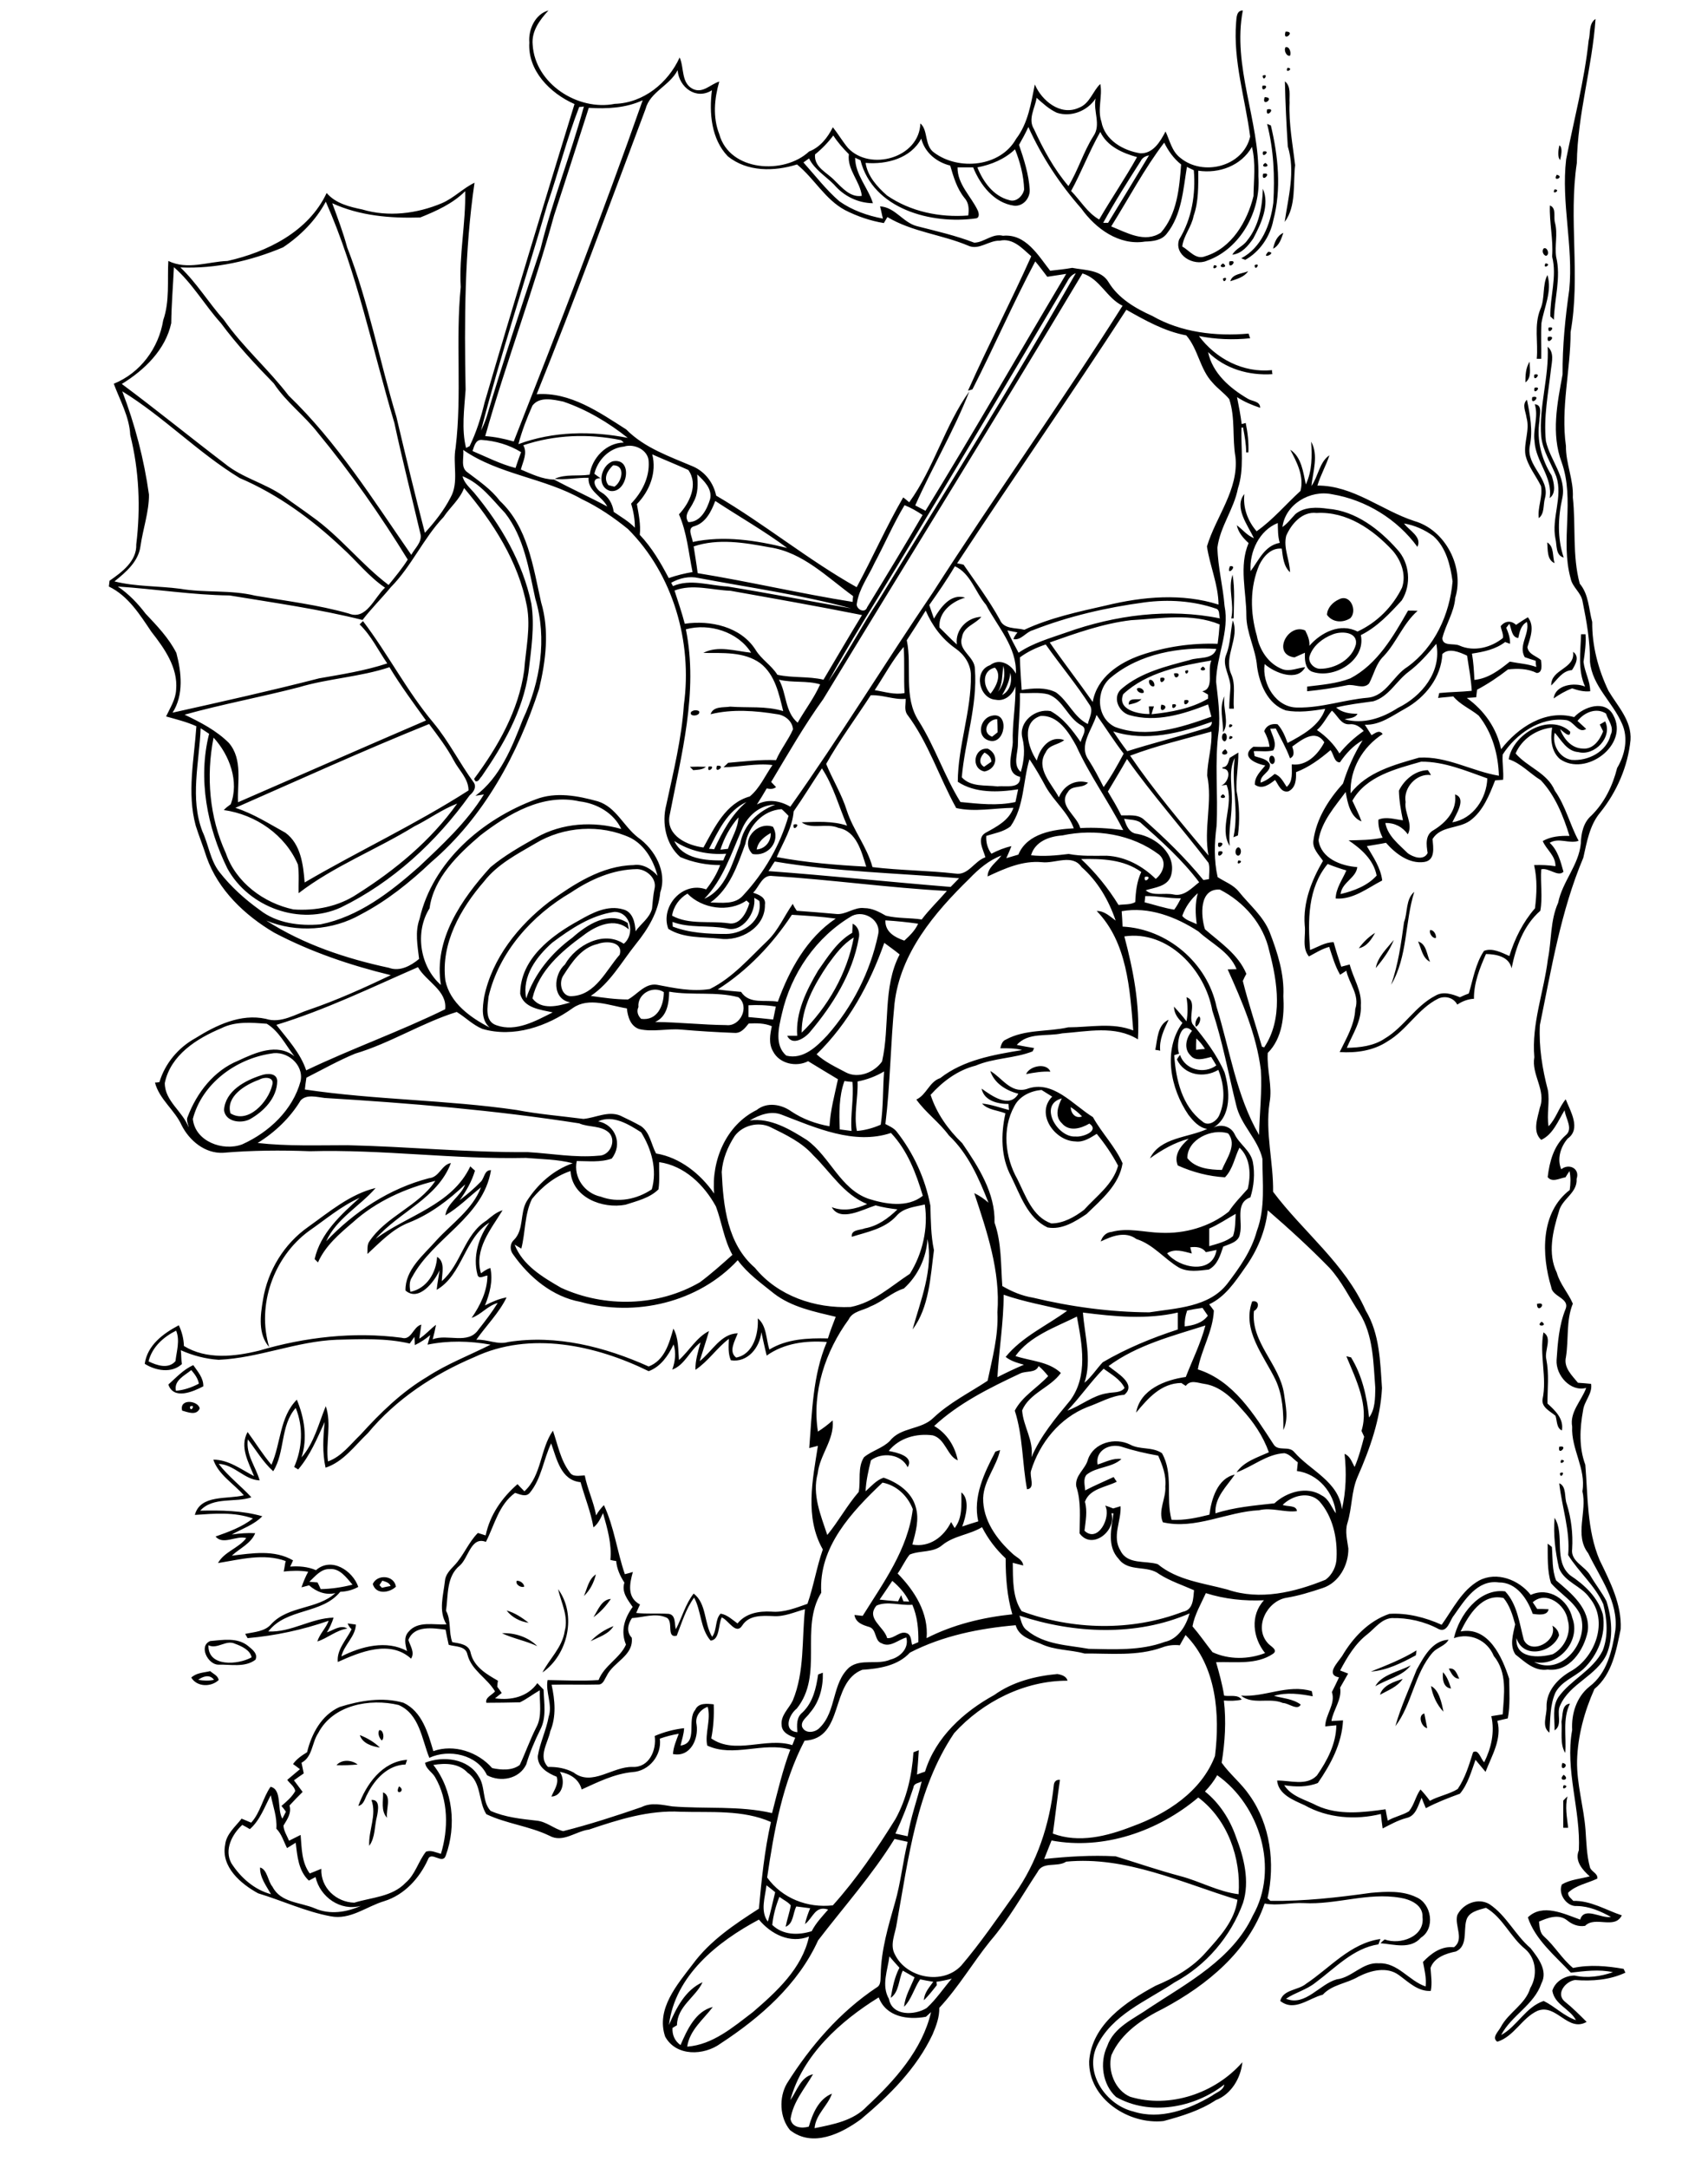 <?xml version="1.0" encoding="utf-8"?>
<!-- Generator: Adobe Illustrator 21.0.2, SVG Export Plug-In . SVG Version: 6.00 Build 0)  -->
<svg version="1.2" baseProfile="tiny" id="Layer_1" xmlns="http://www.w3.org/2000/svg" xmlns:xlink="http://www.w3.org/1999/xlink"
	 x="0px" y="0px" viewBox="0 0 767 973" overflow="scroll" xml:space="preserve">
<path d="M166.8,807.7c4-0.3,3,4.7,2.5,7.3c-1.2,4.4-0.7,9.5-3.5,13.3C165.4,821.3,169.3,814.6,166.8,807.7 M702,808
	c0.6-0.7,1.3-1.3,1.9-1.9c-1.2,4.7-0.2,9.4,0.3,14.1c-0.5,0-1.6,0-2.2,0C702,816.1,702,812,702,808 M172,804.3
	c4.1,1.6,1.2,7.8,1.8,11.4C170.9,812.6,172.2,808.1,172,804.3 M702.2,801.1C705.5,801.2,700.7,804.2,702.2,801.1 M179.2,801.6
	C182.8,803.8,176.8,806.2,179.2,801.6 M702.2,796.4C705.8,799.1,698.9,799.7,702.2,796.4 M701.6,791.1
	C705.7,791.7,700.1,796,701.6,791.1 M160.9,810.4c3.5-9.7,10.7-19.9,21.9-20.7c-0.2,0.5-0.5,1.6-0.7,2.1
	c-7.9,0.2-13.8,6.6-17.1,13.2C163.8,807,163.5,809.8,160.9,810.4 M151.1,792.1c2.4-2.7,6.8-2.4,9.5-0.3
	C157.4,792.1,154.2,792.2,151.1,792.1 M161.6,778.6c3.3,1.3,6.4,3.1,9,5.6C167.1,783.7,162.7,782.3,161.6,778.6 M170.3,776.4
	c1.9-0.4,2.5,3.9,1.1,4.6C170.3,779.9,169.5,777.8,170.3,776.4 M640.9,775.5c-2.6-0.5-4.4-5.8-1.3-6.6
	C640,771,640.5,773.3,640.9,775.5 M701.2,772.5c0.7-2.8,0-7.7,3.8-8c-3.4,6.9-1.5,14.7-2.1,22.1C700.4,782.8,701.6,777,701.2,772.5
	 M557.3,760.9c10.7,0.8,21-5.3,31.8-2c0.1,0.6,0.3,1.7,0.4,2.3c-5.7-1.1-11.7-1.9-17.4-0.2c4,1.1,8.5,1.3,12,3.9
	c-1.4,2.9-5.5-0.7-8-0.7C570,761.6,562.6,765.2,557.3,760.9 M642.6,756.6c3.6,1.7,4.8,7.5,5.6,11.5
	C645.2,765,643.3,760.7,642.6,756.6 M619.7,760.5c1.2-4.2,6.4-5.9,10.2-7.1C627.5,757,623.3,758.5,619.7,760.5 M648,750.4
	c1.9,2,2.8,4.7,3.6,7.3C648,757.3,647.7,753.2,648,750.4 M89,753.8c2.4,0.4,4.8,0.5,7.1,0C94.2,751.2,91.2,752.2,89,753.8
	 M85.9,752.8c2.3-2.2,5.6-2.2,8.5-2.9c1.3,1.2,3.5,2,3.8,4C94.8,757.1,88.5,757.1,85.9,752.8 M650.6,748.8c2.9-0.6,3.7,2.5,4.7,4.5
	C652.7,753.3,651.7,750.7,650.6,748.8 M617.6,756.7c2.7-5.2,10.7-6.6,15.9-9.4C629.8,752.2,622.8,753.5,617.6,756.7 M615.6,750.1
	c7-2.8,14-5.5,20.5-9.5c-0.1,0.6-0.2,1.7-0.3,2.2C629.5,746.2,622.8,749.6,615.6,750.1 M636.2,749.2c3.2-5.7,6.9-13,14.3-13.4
	c-1.5,2.8-5,3.4-7.1,5.7c-8.3,9.5-9.3,23.4-16.8,33.1C629.1,765.8,632.9,757.6,636.2,749.2 M93.6,738.3c-0.3,9.9,13.4,8.8,19.4,5.4
	c-0.7-3.3-4.5-5-7.5-6.1C101.5,735.7,97.7,740.2,93.6,738.3 M94.4,736.4c5.7-0.5,12.2-1.7,17,2.2c1.8,1.5,4.6,3.5,3.3,6.2
	c-4.8,3.6-11.2,2-16.8,2.2C93.3,746.8,89.1,738.6,94.4,736.4 M225.4,732.9c5.7-0.3,11.8,1.7,15.9,5.8
	C236.2,736.3,230.5,735.3,225.4,732.9 M265.2,736.5c2.9-3,6.4-5.3,10.3-6.8C273.3,733.4,268.8,734.6,265.2,736.5 M227.5,722.7
	c3.7,1,6.9,3.2,9.9,5.5C233.6,727.7,229.9,725.8,227.5,722.7 M266.5,725.7c2-3.1,3.6-7.9,7.8-8.2
	C272.2,720.6,269.6,723.5,266.5,725.7 M250.6,713.1c8.5,11.5,4.5,29.4-7,37.4c3.1-6.1,8.9-11.2,10-18.6
	C255.4,725.3,252,719.2,250.6,713.1 M232,709.4c1.4-0.3,3.4,1.2,3.4,2.6C234,712.6,231.4,711.1,232,709.4 M171.7,709.3
	c-0.3,0.5-1,1.5-1.3,2c0.3,0.3,0.8,0.9,1.1,1.2c1.3-0.3,2.6-0.6,3.9-0.8C174.8,710.1,173.1,709.8,171.7,709.3 M167.4,710.8
	c2-4.5,9.6-4,10.4,1.2C174.9,714.8,168.8,715.7,167.4,710.8 M262.2,716.2c1.5-3.3,2.1-7.6,5.4-9.7
	C266.7,710.1,265,713.6,262.2,716.2 M652.9,724.9c-1.9,2.2-2.8,7.8-6.7,6.2c-6.5-3.5-13.9-5.2-21.3-5c-4.6,0.4-7.4,4.5-10.8,7.2
	c-5.5,4.2-9.1,10.3-12.3,16.3c1.2,0.5,2.4,0.9,3.6,1.4c-1.2,2.1-2.4,4.2-3.6,6.3c0.9,5.4-3.1,9.9-3.9,15c1.7-0.1,3.4-0.2,5.2-0.3
	c-0.5,10.4-5.5,19.7-11.3,28.1c-4.8,1.9-10,1.8-15.1,1c3.3,5.2,9.7,6.5,14.8,9.2c9.7,4.4,20.6,3,30.7,1.6c0.3,1.7,0.6,3.4,1,5.1
	c3-1.8,6.6-2.4,9.5-4.2c2.4-2.9,3-6.8,5.2-9.8c1.5,1.6,2.9,3.3,4.2,5.1c4-2.2,8.6-2.9,12.5-5.3c3.4-5,5.1-10.8,6.9-16.5
	c2.5-1.6,3.4,3,5,4.5c3.2-6.5,4.8-13.5,3.2-20.7c1.7-0.3,3.4-0.5,5.1-0.8c0.6-8.9,2.2-18.7-4-26.2c-2.9-7.1-10.6-10.6-17.9-8
	c2.3-10.3,11.3-22.5,23-21c5.5,5.8,6.4,14.4,8.4,21.8c3.3,7,15.3,0.5,12.8-6.4c1.6,0.9,2.9,2.5,3,4.4c-3,7.8-16.1,10.7-19.1,1.2
	c-0.7,9.3,10.1,8.9,16.3,7.2c5.3-2.8,8.5-9.6,6.7-15.4c-1-6.8-9.7-13.3-15.7-7.9c0.7,1,1.3,1.9,2,3c1.7,0,3.4,0,5.1,0.1
	c-0.4,3.1-4.9,2.4-7.1,2.1c-2.4-6.7-7.3-14.2-15.2-14.1C663.4,708.7,657.7,718.1,652.9,724.9 M695,692.7c0.5,0.4,1.5,1.1,1.9,1.5
	c0.4,5,0,10.3,1.9,15c6.8,5.7,15.5,12.8,14.2,22.8c-1.7,8.5-8.2,18.4-18,17.2c-5.9,0.9-10.3-3.5-14.5-6.8c-2.7-4.1-1-9.1-0.1-13.5
	c-1.1-4.1-2.5-8.6-5.2-11.8c-9.6-2.3-15.7,7.6-19.3,15c12.5-2.4,18.7,11.5,21.8,21.2c0.1,5.9,0.5,12-0.6,17.8
	c-1.6,0.4-3.2,0.7-4.7,1.1c2.2,8.1-2.5,15.6-5.3,22.9c-1.5-1.8-3-3.6-4.5-5.4c-1.9,5.2-3.4,10.9-7,15.2c-5.2,1.9-10.4,3.9-15.3,6.5
	c-0.7-1.6-1.3-3.1-1.9-4.7c-1.6,3.4-2.5,8.2-6.8,9.1c-3.8,1-7.2,2.9-10.7,4.7c-0.3-2.2-0.6-4.3-0.8-6.5c-11.3,2.8-23.9,1.9-34.2-3.9
	c-5-2.3-11.8-4.8-12.4-11.1c5.9-0.1,13.2,2.6,17.9-2.3c4.6-6.6,8.6-14.2,8.7-22.5c-1.7,0.2-3.4,0.3-5,0.5c0.1-5.4,4.8-10.1,3-15.4
	c1.1-2.2,2.2-4.4,3.2-6.6c-6.2-1.2-0.5-6.7,1.4-9.6c4.9-8.3,11.9-15.7,21.2-18.9c8-0.5,16.2,1.6,23.5,4.9c5-7,9-15.4,16.7-19.8
	c8-4.3,18-0.4,23.3,6.4c8.2-3.8,16.8,2.1,18.7,10.4c3.9,10.3-6.3,22.1-17.2,19.7c12.7,6.7,25.4-9.9,20.6-21.5
	c-2.9-5.9-8.9-9.1-13-13.9C694.7,704.7,695.1,698.5,695,692.7 M698.1,681.1c4.8,7.5-0.7,19.3,7,25.8c6.5,4.3,12.5,9.9,14.7,17.6
	c1.5,9-2.3,18.3-8.8,24.5c-4.1,3.6-9.8,5.5-12.5,10.5c-2.5,5.6-2.3,12-2.7,18c-3.7-2.7-1.1-7.7-1.3-11.5c-0.2-7.3,5.3-13,11.3-16.3
	c10.7-6.3,16.6-22.4,8-32.7c-3.7-5.4-11.2-7-13.7-13.3C698.4,696.3,697.5,688.7,698.1,681.1 M700.2,665.6c3.4,1.4,2.2,6.4,3.4,9.4
	c2,6.5,2.8,13.2,2.4,20c-0.8,5.7,5.7,7.7,8.1,11.9c2.3,4,5.2,7.6,7.3,11.6c2.4,7.6,3.2,16.3,0.1,23.8c-4.5,9.8-16.6,13.1-20.9,23
	c-1.8,3.5,1.3,8.7-2.5,11.2c0.1-5-1.2-10.5,1.7-14.9c5.6-7.9,15.5-12,19.9-20.9c2.6-6.6,2-14,0.3-20.8c-3.7-8.4-11.1-14.5-15.8-22.1
	C705.2,686.9,701.4,676.4,700.2,665.6 M700.5,661.1C703.5,659.5,700.7,664.4,700.5,661.1 M701.1,655.1
	C704.4,655.2,699.6,658.1,701.1,655.1 M700.2,649.2C704.8,648.3,699.3,653.8,700.2,649.2 M85.3,631.2
	C85.4,634.5,88.3,629.7,85.3,631.2 M81.8,633c-1.4-5.5,7.1-4.6,7.9-1C88.2,635.4,84.4,633.7,81.8,633 M79,624.1
	c3.6-0.3,7.1-1.5,10.3-3.2c-0.4-2.4-1.9-4.3-3.4-6.1C82.9,617.3,78,619.4,79,624.1 M75.6,621.3c3.5-3.1,6.8-6.8,11.2-8.7
	c2,2.9,4.6,5.7,4.5,9.5C86.7,624.5,78,628.3,75.6,621.3 M693.1,597.9c4.2,2.4,0.3,8.2,1.3,12.1c1.3,6.6,0.5,13.2,0.5,19.8
	c3.5,3.2,7.4,6.8,6.5,12.1c-2.5-1.1-2.1-4.3-2.9-6.6c-2.3-2-6.3-3.7-5.8-7.4C694.8,618.1,691.2,608,693.1,597.9 M692.3,593.1
	C695.7,595.3,689,595.5,692.3,593.1 M690.2,585.1C695.4,583.8,690.2,590.1,690.2,585.1 M562.3,584c3.4-0.7,3.2,3.1,0.8,4.3
	c-1.5,14.1,11.5,23.8,13.5,37.1c0.7,5.4,2.2,11.1-0.3,16.3c0.1-7.7-0.2-15.4-3.5-22.5C567.5,608.2,557.6,596.9,562.3,584
	 M116.4,484.5c-6.2,2.2-15.1,7.5-12.9,15.1c7.9,4.9,16.9-5.1,18.7-12.5C123.5,483.2,118.8,483.1,116.4,484.5 M117.4,482.5
	c2.5-0.9,7-1.1,7.1,2.6c-0.1,7.6-6.1,13.7-12.4,17.2c-4,2-10.9,1.1-11.5-4.2C101.2,489.5,110.1,484.8,117.4,482.5 M480.8,496.8
	c0.1,2.8,2.1,5.3,5.1,4.2C484.4,499.4,482.7,498,480.8,496.8 M483,510c3,0.4,11-2.5,6.2-5.8c-3.8,2.2-9.1,3.8-12.4-0.2
	c-3.3-3.1-1.7-7.6,0-11.1C466.2,495.7,474.8,510.6,483,510 M455.5,496.4c-5.6,10.1-4.2,22.9,1.4,32.8c3.7,7.4,6.7,16.8,15.2,19.8
	c5.4,0,10.5-2.9,14.7-6.1c5.6-6.2,13-11.4,15.3-19.8c-2.7-5.1-5.9-9.8-9.6-14.3c-2.9,1.8-6,3.9-9.6,3.4c-9.3-0.2-18-12.5-10.4-20.1
	c-1.6-1-3.2-2-4.8-3C463,489.5,457.8,491.8,455.5,496.4 M444.7,480.6c5.1,2.8,9.1,10.2,16.3,8.1c11.7-4.4,20.7,7,29.8,12.6
	c4,7.2,10,13.2,13.3,20.7c-1.5,9.7-9.6,16.4-16.2,22.8c-5.1,3.4-11.1,7.2-17.5,6c-9-4.3-12.2-14.5-16.3-22.8
	c-4.7-8.7-4.7-19-2.6-28.4c-3.5-1.4-7.9-1.5-10.5-4.4c4.2,0.4,8.1,1.9,12.1,2.9c-0.1-0.7-0.2-2.1-0.2-2.7c-4.8,0-11-1.4-12.1-6.9
	c4.5,3.2,12.6,9.1,16.5,2.3C451.8,489.4,446.5,486.1,444.7,480.6 M460.8,482c1.5-3.7,9.2-5.3,10.9-1.1
	C468,480.7,464.4,481.3,460.8,482 M518.8,471.1c1-4.7,0.9-11.2,6-13.5c-2.1,4.4-4.3,8.9-3.8,13.9
	C520.4,471.3,519.3,471.2,518.8,471.1 M538.4,456.1c1.4,0.7,0,4.3-1.4,4.6C536.4,459.2,537.2,457.1,538.4,456.1 M534.5,559.7
	c0.2,0.9,0.5,1.9,0.7,2.8c-3.7-0.9-7.6-2.4-11.1-0.1c5.4,6.7,20.4,9.8,22.2-1.5c-1.6,0.3-3.2,0.7-4.8,1
	C539.8,559.5,537,559.4,534.5,559.7 M543,551.3c0,2.6,0,5.2,0,7.9c3.7-1.1,7.7-2,10.7-4.5c1.1-3.2,1-6.7,1.2-10
	C551,546.9,547.2,549.5,543,551.3 M533.2,519.7c3.6,4.6,10,5.2,15.5,5.3c2-5,7-11.3,2.8-16.4C544.2,506.2,533.1,511.3,533.2,519.7
	 M537.2,466c-0.1,1.7-0.1,3.4-0.1,5.1c1.3-0.2,2.6-0.3,4-0.4C540,468.9,538.7,467.3,537.2,466 M529.5,472.8
	c-0.6,0.2-1.7,0.5-2.2,0.7c0.7,10.8,3.5,22.9,12.6,29.7c2.6,2.5,6.4,0,7.6-2.7c2.9-6.5,2.2-14-0.4-20.4c-6.4,3.8-15.2,2.5-18.6-4.7
	c0.4-0.7,0.9-1.4,1.4-2c2.3,6.7,10.8,8.8,16.3,4.7c-0.8-1.3-1.5-2.6-2.3-3.8c-3,0.7-7,2.2-9.3-0.7c-3.2-3.1-1.9-8,0.7-11
	C529.9,457.4,528,469.3,529.5,472.8 M532.8,447.5c4.9,1.6,0.8,8.4,2.7,12c5.5,6.7,10.9,13.7,14.4,21.7c2.4,8.1,3.3,19.7-5,24.8
	c3.3-1.7,7.6-0.7,9.4,2.7c2.1,4.7,7.2,7.4,8.3,12.7c1,5.2,0.5,10.9-1.1,15.9c-7.1,2.5-3.3,10.9-4.7,16.4c-0.5,3.7-4.7,4.5-7.5,5.7
	c-1.3,3.9-2.6,8.3-6.5,10.3c-4.4,0.5-9.3,1.3-13.4-0.9c-6.6-3.9-11.5-10.4-19.1-12.8c-5-3.7-11-1.3-16,1.1c0.7-2.3,2.4-4.1,4.9-4.3
	c7.3-2,14.7,0.2,22,0.4c10.9,0.5,22.1-2.7,30.6-9.5c2.4-3.7,5.6-6.9,8.5-10.2c1.5-6.1,1.3-13.9-3.7-18.5c-2.1,4.1-2.9,9.6-6.5,13.3
	c-7.3-0.4-14.5-2.3-21.2-5.3c-2-4.8,1.5-9,4.9-12c-6.4,1.7-12.1,5-17.4,8.8c4.6-9.5,17.2-9.2,25.7-13.2c-3.7-0.6-6.2-3.5-8.4-6.3
	c-8.1-11.8-11.6-29.1-2.7-41.3c-2.1-2-3.8-4.3-3.8-7.3c1.9,2.1,3.9,4.3,5.6,6.6C533.5,454.7,533.4,451.1,532.8,447.5 M636.8,422.5
	c3.8,1,3.9,6,5.4,9.1C638.7,429.9,638.3,425.6,636.8,422.5 M617.8,434.4c0.9-5,5-8.8,8.1-12.6C624.1,426.4,621.1,430.5,617.8,434.4
	 M610.2,425.5c2-2.7,4.4-5.1,7.3-6.9C615.9,421.5,613.8,424.8,610.2,425.5 M642.2,417.4c1.6-0.3,2.9,2.1,2.6,3.5
	C643.3,421.2,641.7,418.8,642.2,417.4 M371.8,432.8c-6.1,9-11.9,19.3-11.8,30.6c11.7-11.4,20.4-26.6,23.4-42.7
	C378.5,423.6,375.1,428.3,371.8,432.8 M382.9,414.5c2.5,1.2,3.4,4.1,2.7,6.7c-2.8,15.7-11.6,29.7-21.7,41.7
	c-2.3,2.9-8.1,6.7-10.4,1.9c1.5,0,3,0,4.5,0c-0.8-10.5,4.2-20.5,9.4-29.3c4.4-6.2,8.5-13,15.3-16.9
	C382.8,417.3,382.8,415.9,382.9,414.5 M630.5,413.8c1.7-4.5,0.7-10.3,4.6-13.6c-4.3,13.7-2.9,29.1-10.4,41.7
	C627.9,432.8,629.2,423.3,630.5,413.8 M556.1,386.1C559.4,386.2,554.6,389.1,556.1,386.1 M547.2,382.1
	C551.8,381.1,546,386.8,547.2,382.1 M556.1,380.2c1.6,0.4,1.5,3.5-0.1,3.8C554.3,383.7,554.5,380.6,556.1,380.2 M547.1,378.2
	C551.7,377.4,546.1,382.8,547.1,378.2 M547.3,374.3C547.9,374.9,547.9,374.9,547.3,374.3 M339.8,381.2c3.8-0.3,6.5-3.6,6.3-7.4
	C343.2,375.5,340.4,377.6,339.8,381.2 M337.9,383.2c-5.8-5.9,2.1-14.8,9.2-12.2C350.8,377.4,344.9,384.6,337.9,383.2 M356.4,370
	C360.4,369,355.7,374,356.4,370 M549.2,356.4C552.5,358.7,545.7,358.6,549.2,356.4 M318.2,344C322.3,343.2,317.1,347.9,318.2,344
	 M309.8,344.1c2.4-0.1,4.8-0.1,7.2,0c-1.6,1.4-3.8,1.3-5.7,1.5C310.9,345.2,310.1,344.4,309.8,344.1 M308.2,344.2
	C308.8,344.8,308.8,344.8,308.2,344.2 M322,343.6C326.7,343.3,320.3,347.9,322,343.6 M570.5,339.3c2-1.1,2.8,3.3,0.8,3.6
	C569.9,342.5,569.6,340.4,570.5,339.3 M552.2,340.1c1.3-0.8,2.6-1.6,3.9-2.4c0.1,5.8-1.1,11.5-0.8,17.2c1.3,6.6,1.5,13.3,0.6,20
	c-0.5,0.2-1.5,0.6-2,0.8c2.6-11.9-1.1-23.7,0.6-35.6c-3.2,6.1-0.8,14.1-1.4,21c-0.1,6.2-1.5,12.3-0.9,18.5c-5-8.1,2.2-18.5-1.4-27.4
	c-0.6,0.1-1.8,0.2-2.4,0.3c3.2-1.1,5-7.6,0.6-7.6v-0.6C551.4,344.2,551.6,341.8,552.2,340.1 M550.2,336.2
	C553.8,339.4,545.7,339.4,550.2,336.2 M441.9,344.1c1.1-0.8,2.2-1.5,3.3-2.3c-0.1-2-1.4-3.2-3.1-4.1
	C440.2,339.6,439.1,342.4,441.9,344.1 M442.1,346.2c-6.4-1.3-4.7-11,1.6-10.2C448.8,338.7,447.6,345.1,442.1,346.2 M552.3,330.3
	C555.6,330.4,550.7,333.3,552.3,330.3 M549.2,329.3c1.9-1.5,2.4,3.2,0.6,3.4C548.5,332.1,548.5,330.3,549.2,329.3 M552.2,325
	C555.5,325.1,550.7,328,552.2,325 M445.5,330.6c0.8-0.7,1.7-1.3,2.5-2c0-2-0.1-4-0.2-5.9C443.4,322.8,440.6,328.7,445.5,330.6
	 M445.3,321.2c8.2-2.1,6.3,13.4-1.2,11.1C438.3,330.6,440.1,322.3,445.3,321.2 M315.3,320.2C315.9,320.8,315.9,320.8,315.3,320.2
	 M318.2,319.3C318.8,319.9,318.8,319.9,318.2,319.3 M310.4,319.4c1.1-0.8,2.3-0.9,3.5-0.3C315,321.4,309,321.9,310.4,319.4
	 M526.5,316.1C530.5,315.3,525.7,320.1,526.5,316.1 M521.5,316.2C526.3,316.6,520,321.5,521.5,316.2 M531.9,314.2
	C536.5,313.3,530.9,318.8,531.9,314.2 M506.9,316.2c-0.3-3.3,3.6-2.1,5.7-2.5C511.1,315.4,508.9,315.7,506.9,316.2 M549.2,328.6
	c0.2-5.4-1.9-11.2,0.7-16.2C548.9,317.6,552.3,324.5,549.2,328.6 M537.3,313.3C537.9,313.9,537.9,313.9,537.3,313.3 M510.6,309
	c1.1-0.9,3.4,0.4,3,1.8C512.5,311.5,510.3,310.3,510.6,309 M516.1,305.2c1.3-0.7,2.7,1.5,2.2,2.7
	C516.9,308.6,515.5,306.4,516.1,305.2 M521.1,304.2C525.6,303.2,520.4,308.9,521.1,304.2 M527.2,302.2
	C531.8,301.3,527.5,306.6,527.2,302.2 M532.2,301.1C535.2,299.5,532.5,304.4,532.2,301.1 M540.2,299.1
	C543.6,301.4,536.7,301.4,540.2,299.1 M706.4,292.5c3.1,2.1,1.1,5.8-0.5,8.2c-4.3,0.3-6.5,4.2-9.3,6.9
	C696.4,300.1,707.5,300.3,706.4,292.5 M710,284.6c0.5,0,1.5,0,2,0c0.3,4.2-0.3,8.3-0.9,12.4c0.5,4.5,3,8.6,3,13.2
	c-2.8,0.3-5.5-0.4-8.1-1.3c-3,1.1-5.7,2.7-8.3,4.5c0.7-6.1,9.3-7.3,14.1-5.3C708.4,300.6,709.8,292.5,710,284.6 M553.6,278.4
	c3.2,7.7-4.1,16.1-0.8,23.9c2.3,4.9,0.8,10.5,1.3,15.7c-0.5,0-1.6,0-2.1,0c0-3,0.3-5.9,0.5-8.9c0.5-5.3-4.1-10.3-1.8-15.5
	C552.6,288.8,552.5,283.4,553.6,278.4 M632.3,274c1.4,0,2.9,0,4.3,0.1c-6.5,5.7-9.4,14.1-15.2,20.3c-3.5,3.3-4.4,8.2-6.6,12.3
	c-2.6,2.8-6.6,0.1-9.9,0.8c-5.9,1.2-11.9,2.1-17.9,2.7c0-0.5,0-1.6,0-2.1c6.5-0.8,13.2-1.3,19.4-3.7
	C618.6,298,625.7,285.5,632.3,274 M601.2,269c5.1-2.8,8.5,5,5.2,8.4c-3.4,2.2-8,2-10.5-1.5C596,272.8,598.5,270.2,601.2,269
	 M552.9,277.5c1.5-6.6-1.6-13.3,0.6-19.6c1.1,6.5,0.6,13.1,0.5,19.6L552.9,277.5 M552.3,254.1C556.4,253.4,550.3,259.4,552.3,254.1
	 M694.8,243.4c3.2,1.9,2.3,6.3,3.3,9.3C694.6,251.2,695.1,246.6,694.8,243.4 M275.3,208.8c-2.5,2.4-4.5,5.7-2.1,8.9
	c0.9,0.2,1.8,0.5,2.7,0.7C279.3,216.3,281.1,208.7,275.3,208.8 M275.2,207c9.4-1.8,6.6,14.6-1.2,13.3
	C267.6,218.4,269.8,208.8,275.2,207 M607.3,359.3c1.4,3.1,3,6.1,4.1,9.3c-5-1.9-6.3-8.4-7.1-13.2c-4.9,6.6-10.8,13.2-12.2,21.6
	c1.1,8.2,10.1,11.6,17.4,12.1c-0.5,4.9-6.9,6.8-7.5,12.1c5.9-1.4,12.1-3.7,16.2-8.3c-1.4-7.2-7-12-12.6-15.8
	c5.1-0.1,10.2-0.1,15.3-1.2c-1.3-2.5-2.1-5.3-1.9-8.1c3.6-1.5,7.3-0.1,11,0.3c-0.9-4.4-1.7-8.8-1.8-13.3c2.4-4.9,7.3-9.1,13-9.2
	c0.4,0.5,1.1,1.6,1.4,2.2c-6.5-0.9-12.5,5.7-11.4,12.1c-0.7,4.9,3.5,9.8,1,14.5c-2.4-3.4-6-5.2-10.1-5.1c1.1,5.9,6.1,9.6,10.1,13.6
	c2.5,1.8,7.1,3.4,8.9-0.1c-0.6-3.7-1.2-8.2,2.7-10.3c5.6-3.4,10.6-8.9,9.6-16c5.4,1.7,0.4,9-1.2,12.5c9.3-1.5,15.4-10.7,15.7-19.7
	c-9.6-3.4-19.4-7.6-29.7-7.5C626.6,345.1,613.5,348.3,607.3,359.3 M570.4,327c0.9,3.1,3.2,6.5,1.4,9.7c-2.8,0.8-5.9,0.2-8.8,0.4
	c0.1,0.5,0.3,1.6,0.4,2.2c2.4,0.9,5.5,1.1,6.8,3.6c0.7,3.7-4.5,4.6-4.1,8.3c2.4-0.8,4.4-2.3,6.3-3.9c2.7,0.9,3.9,3.6,5.4,5.8
	c3-2.5,2.2-6.7,2.3-10.1c6.6,0.9,11.8-4.5,14.6-9.9c-4-6.2-10.2-1.1-14.4,1.9c0.6,2,1.3,4.2-1,5.3c-1.7-4.7-4.2-8.9-6.4-13.4
	C572.2,327,571,327,570.4,327 M708.4,323.5c1.3,1.2,2.6,2.4,3.9,3.6c-3.7,2.4-5.5-3.8-9.3-4c-11.4-1.4-22.3,6.3-28.2,15.5
	c-0.3,3.7,0.5,7.5,0.2,11.3c-1.2,0.1-2.4,0.2-3.6,0.3c-2.6,6.6-5.4,13.8-11.3,18.1c-5.2,3.7-13.1,2.2-16.8,8.2
	c0.3,3.7,1.4,9.5-3.7,10.3c-6.8,1-13-3.8-17.2-8.6c-2.9,0.6-5.8,1-8.6,1.5c2.8,4.8,6.2,9.6,6.9,15.4c-6.6,3.4-13.1,8.7-20.9,8.1
	c0.1-4.6,3-8.4,4.8-12.6c-2.8-0.8-5.6-1.8-8.4-2.9c-9,10.8-8.9,25.4-7.9,38.6c3.5-1.3,6.7-3.5,10.6-3.5c1,3.7,2.2,7.4,3.4,11
	c1.3-0.3,2.5-0.7,3.8-1c1.6,6.2,5.5,11.8,5,18.4c0.4,6.9-3.7,12.9-6.3,19c5.9-0.1,12.1-0.8,17.1-4.2c8.6-5.1,13.7-14.6,22.7-19.2
	c3.5-2.1,7.6-0.7,11,0.7c1.3-0.6,2.6-1.2,4-1.7c1.9-6.4,3-13.4,6.8-19.1c3.7-1.5,8,0.8,11.4,2.3c2.4-7.8,6.1-15.2,11.5-21.4
	c0.8-6.4,1.1-13.1-0.4-19.4c3.2-0.1,6.4,0,9.6,0.5c0.1-4.8-4.2-7.5-5.7-11.3c3.7-2.1,7.9-2.4,12-2.3c-2.8-9-6.4-18.1-12.9-25
	c-4.9-3-8.9-7.6-14.4-9.4c1.9-11.3,18.2-21,27.6-12.4c0.2,3.4-3.3-0.2-4.5-1.1c1.6,4.4,5.1,8.6,10.1,8.7c4.7,0.5,7.7-3.8,9.2-7.7
	c-0.5-1-1-2.1-1.5-3.1c0.6-0.3,1.8-1,2.4-1.4c3.5,7-4.7,15.7-12,13.8c-5.2-0.4-7.6-5.3-10.6-8.7c-1.4,5.2,2,11.3,7.5,12.2
	c7.4,0.6,15.8-3.6,17.6-11.3c1.7-3.4-1.2-6.4-2.1-9.5C716.9,317.4,711.5,319.6,708.4,323.5 M591.4,327.6c4.1,2.8,7.6,6.3,10.1,10.5
	c3.1-3.9,6.8-7.2,10.9-10.1c-1.7-1.9-3.8-3.3-6.4-3c-3.9,0.3-5.3-4-7.9-6.1C595.8,321.6,594.2,325.2,591.4,327.6 M647.7,293.5
	C647.2,304,640,313,631,318c-5.7,3.1-11.3,7.5-18.1,7.2c1,1.6,2,3.1,3,4.7c1.7-0.9,3.5-2.6,5-0.5c-9,5.8-14.8,15.7-14.4,26.6
	c7.4-9.6,19.6-12.8,30.7-16c12.5-0.8,23.8,6.1,35.9,8.1c-0.3-9.7-3-19.4-9.1-27c-3.7-3-8.3-4.9-11.4-8.6c-2.3,0.3-4.5,0.4-6.8,0.7
	c0.1-0.6,0.4-1.6,0.5-2.2c4.8-0.5,9.8-0.5,14.6-1c-0.3-5.3-1.3-10.6-2.1-15.8C655.5,292.7,650.7,290.5,647.7,293.5 M632.5,301.5
	c-5.5,4.1-8.8,11.1-15.8,13.2c-5.6,0.8-11.3,1.4-16.7,2.8c2.7,2.3,6.1,2.8,9.6,2.8c-1.1,2.1-3.8,1.9-5.8,2.5
	c8.4,2.3,16.8-0.5,23.9-5.1c10.7-5.2,19.8-16.2,17.3-28.8C641.2,293.4,637.3,297.9,632.5,301.5 M598.4,284.7
	c-4.4,1.7-8.6,4.9-10.2,9.4c-1.2,2.9,1.8,6.1,4.7,6c6.8,0,14.3-4.3,16-11C609.7,283.4,602.2,283.1,598.4,284.7 M681.8,286.3
	c-3-0.3-3-4.1-4-6.4c-0.5,0.6-0.9,1.2-1.4,1.8c1,2.3,1.8,4.7,1.7,7.2c-0.6-0.2-1.7-0.6-2.2-0.8c-4.3,3.3-9.6,4.4-14.9,5.2
	c0.7,3.9,0.9,7.8,1.1,11.8c6.2-0.6,11.2-4.4,15.9-8.2c4,0.8,8.1,1,11.9,2.4c-0.2-0.9-0.3-1.9-0.3-2.8c-1.6-0.5-3.3-1-4.9-1.6
	c-3-5.3,2.3-10.3,1-15.8C683,280.5,682.4,283.5,681.8,286.3 M561.6,256.3c3.7-4.9,6.3-11.5,13.1-12.7c-0.9-2.9-0.8-5.9-0.9-8.9
	C565.5,238,561,247.6,561.6,256.3 M575.9,236.5c2.3-1.6,3.9-3.8,5.8-5.8c4.1-3.4,9.8-3.1,14.7-2.4c12.4,1,23,9.2,31,18.2
	c5.7,6.1,6.5,15.9,2.1,22.9c-5.4,5.9-11.1,12-18.4,15.6c2.4,11.4-12.3,20.1-22.2,16.3c-3-1.6-3-5.5-2.9-8.4
	c-1.6,0.7-3.2,1.4-4.7,2.1c-10.2-1.3-3.1-15.5,4.8-12.1c1.1,2.1,2.1,4.4,1.9,6.9c5.2-6,13.9-10.4,21.6-6.4c8.7-4,15.8-11.1,20-19.7
	c2-5.8-0.4-12.2-4.2-16.6c-8.8-9.5-20.6-17.7-34.2-16.9c-6.4-0.8-11.3,4.9-13.6,10.2c-1.4,5.5,1.6,10.9,1.7,16.4
	c-2.9-2.7-3.2-6.8-3.7-10.6c-4.7-0.5-8.2,3.4-10.1,7.3c-4.3,10-4.1,21.4-1.1,31.8c1.2,6.4,5.2,12.6,11.5,15
	c3.4,1.2,6.8-0.6,10.2-0.9c-3.4,6.6-13.5,2.7-18.2-1.4c-1.3,8.9,5.2,19.7,14.9,19.5c10.7,0.2,20.8-3.5,31.4-4.4
	c8.3-0.8,11.4-9.9,17.9-13.9c12.2-8.8,18.9-23.5,20.2-38.3c-1-7.3-2.9-15.2-8.6-20.3c-3.9-2.9-8.5-4.9-13.2-5.7
	c2.3,3.2,8.2,6,6,10.5c-9-12.4-23.2-21.1-38.3-23.6C588.3,219.7,577.2,226.3,575.9,236.5 M588.8,198.2c3.4,6.1,0.8,13.4,0.1,19.9
	c3.1-4.3,3.6-10.8,8.1-13.8c-1.5,4.6-4,8.9-5.4,13.6c16-0.1,28.8,11.1,43.5,15.9c14,4,22.6,20.7,18.4,34.5
	c-0.5,6.5-4.3,11.9-5.8,18.1c0.2,3.8,5.2,2.1,7.7,3.3c6.5,2.9,14.2,0.9,19.5-3.4c0.3-1.7-0.7-3.5-1-5.3c1.9-2.4,4.7-2.7,6.9-0.6
	c1.7-1.2,3.5-2.3,5.3-3.4c3.2,3.9,1.1,9.2-0.2,13.4c0.5,3.3,4,3.9,6.1,5.8c0.2,1.9,0.9,5.7-1.9,5.8c-4-2-8.6-2.1-12.9-1.6
	c-4.4,3.4-9,6.5-13.9,9.1c-0.1,1.1-0.3,2.3-0.4,3.4c-1.4,0.1-2.8,0.2-4.2,0.3c7.8,5.6,13.4,13.5,15.4,23c7.6-9.8,19.9-18,32.8-14.4
	c4.3-4.7,14-8,17.6-0.8c7.2,13.2-12.4,27.8-24,19.6c-4-3.5-4.3-9.2-3.5-14.1c-7,0.7-13.6,5.1-16.4,11.6c5.3,6.2,14.3,8.7,17.6,16.7
	c4.9,6.9,6.7,15.1,10.7,22.5c-4.2,1.5-8.8-1.6-13,0.9c3.7,3.4,4.9,8.4,6.2,13c-2.5,2.5-6.6-2-10-1.1c-0.4,6.2,0.7,12.7-0.4,18.6
	c-7.6,6.6-11,16.4-12.9,25.8c-1.2-5.3-6.9-6.3-11.5-6.4c-2.8,6.3-5.5,13.1-5.4,20.1c-2.7,0.1-5.2,1.1-7.5,2.6
	c-1.6-3.1-5.4-4.1-8.5-2.7c-9.1,4.5-14.1,14.1-22.8,19.2c-6.3,4.2-14.1,5.3-21.5,4.8c3-6.2,6.7-12.2,7-19.3c2.1-6.3-2.8-11.4-4-17.2
	c-0.9,0.6-1.9,1.2-2.8,1.8c-2.3-3.9-3.5-8.3-4.9-12.5c-3.3,0.9-6.1,2.7-9.1,4.3c-3.3-3.9-1.3-9.4-1.9-14
	c-0.8-10.3,3.1-20.2,8.2-28.9c-1.9-2.8-4.8-5.5-4.3-9.1c1.3-9.8,6.8-18.4,13.3-25.6c2.1-6.8,5-13.3,8.8-19.4
	c-4.3,2.4-7.5,6-10.2,9.9c-2.6,0.1-2.8-3.8-4.2-5.5c-4.7,4-9.7,7.7-15.5,9.9c0.1,3.3-0.1,7-3.4,8.6c-3.3,0.8-4.5-3-6-5.1
	c-2.6,2-5.8,4.5-9.1,2.1c-0.1-3.6,2.6-6,4.7-8.6c-4.5-0.8-11.4-4-5.4-8.4c2.4,0.1,4.8,0.1,7.3,0c-0.3-2.5-1.2-4.8-2.4-7
	c1-2.6,3.3-3.5,6-3.1c2.2,2.4,3.4,5.4,4.5,8.4c6.6-3.5,14.4-7.7,16.9-15.3c-5.8,0.9-11.9,1.8-17.7,0.7c-8.1-2.8-11.8-11.8-12.9-19.7
	c-0.6-7.9-4.8-15-4.8-22.9c0-10.8-3.4-22.1,1-32.5c-2.4-2.2-4.6-4.7-5.3-8c2.6,1.9,4.6,4.6,7.7,5.8c-2.8-5.8-9.1-14-4.3-19.8
	c-0.7,6.1,1.5,12.1,5.5,16.7c7.4-5.2,13.1-12.1,19.7-18.1c1.7-6.5-1.6-12.9-4.6-18.5c5.1,3.3,5.8,10.1,7,15.6
	C589.3,211.2,589.2,204.6,588.8,198.2 M689.2,181.4c3.8,0.3,2,5,2.1,7.5c-1.3,8.6,0.9,17.2,5.5,24.5c1,3.1,2.2,7.9-0.9,10.1
	c1.5-9.4-6.3-16.3-6.8-25.5C688.3,192.5,691,186.9,689.2,181.4 M685.5,187.4c-0.3-2.6-2.2-5.9,0.2-8c1.4,6.8,2.7,13.7,1.3,20.6
	c-1.9,9,9.2,14.6,6.8,23.5c-0.9,3-0.1,7-2.8,9c-0.6-4.9,1.9-9.6,1-14.4c-2.3-4.7-5.9-8.9-7-14.1C684.2,198.5,687.1,193,685.5,187.4
	 M688.1,178.2C692.8,177.1,687,182.8,688.1,178.2 M689.1,174C693.1,173.1,688.1,178,689.1,174 M689,168.1
	C692.9,167.1,688.2,172.2,689,168.1 M685,171.6c0-3.1,0.1-6.5,1.9-9.3C686.9,165.4,687.9,169.5,685,171.6 M695,155.6
	c3,2.5,1.9,6.7,1.5,10c-1.2,10.7-3.4,21.5-2.3,32.3c1.9,8.7,9.3,16.1,7.4,25.5c-2,8.9-2.3,18.1,0.6,26.8c-3.7-1-3-5.5-3.7-8.4
	c-1.9-9.3,3.4-18.7,0.4-27.9c-2.3-6-6.1-11.5-6.8-18C691,182.4,695.7,169.2,695,155.6 M695.1,151.2
	C699.8,150.2,694.1,155.8,695.1,151.2 M695.4,147C699.4,146.1,694.7,151,695.4,147 M549.2,125C552.2,123.4,549.4,128.3,549.2,125
	 M691.7,138.8c2.2-4.9,0.8-10.8,3.2-15.4c2.2,7.3-1.5,14.5-2.7,21.6c-0.3,5.3,0,10.7-0.1,16c-0.5,0-1.5,0-2,0
	C690.8,153.6,688.8,146,691.7,138.8 M552.5,126.2c0.9-3.4,5.3-3.3,8-4.5C558.7,124.4,555.4,125.2,552.5,126.2 M563.4,119
	C566.5,117.5,563.5,122.3,563.4,119 M545.2,119C548.5,119.1,543.7,122.1,545.2,119 M694,118.2C697.3,118.4,692.5,121.3,694,118.2
	 M549.2,118.2C552.6,120.5,545.7,120.4,549.2,118.2 M552.1,117.3C556.8,116.3,551.1,121.9,552.1,117.3 M569.5,113
	C574,113.2,565.8,117,569.5,113 M693.2,111.5c1.7-0.9,2.9,3,1,3.3C692.9,114.4,692.3,112.5,693.2,111.5 M571.7,111.6
	c0.6-2.8,1.7-5.8,4.6-7.1C575.4,107.1,574.5,110.2,571.7,111.6 M696,92.2c3.1,1.2,1.5,5.2,2.3,7.8c1.3,5-0.2,10.2,0.5,15.2
	c2.3,9.4-0.8,18.8-1,28.3c-0.4-0.4-1.2-1.2-1.6-1.5c-0.2-9,3.1-17.9,0.8-26.9C697.6,107.4,695.7,99.9,696,92.2 M567.1,84.7
	c3.2,7.2-0.8,15.7-4.3,22.3c-2.3,3.3-5.1,6.8-9.4,7.3c1.5-2.8,4.8-3.7,6.6-6.3C565.3,101.5,566.9,92.8,567.1,84.7 M698.1,85
	C701.4,85.1,696.5,88,698.1,85 M699.1,78.4C702.9,79.4,696.9,82,699.1,78.4 M567.2,78C571.8,77,566.2,82.6,567.2,78 M568.2,73.1
	C571.6,75.3,564.8,75.4,568.2,73.1 M567.2,68C571.3,67.2,566.2,71.9,567.2,68 M700.3,65.2c1.6,1.2,0.7,4.7,0.3,6.6
	C699.3,70.5,699.8,67,700.3,65.2 M569,55.6c0.4,0.2,1.3,0.5,1.7,0.7c3.3,13.9,4.8,28.6,1.1,42.5c-1.4,7.3-6.1,14.2-12.6,17.8
	c-0.4-0.2-1.4-0.5-1.8-0.7c9.1-4.8,13.1-15.1,14.4-24.9C572.5,79.2,572,67.2,569,55.6 M569,49.1C573.6,48.1,568,53.8,569,49.1
	 M567.9,43.6C573,43.6,566.3,48.6,567.9,43.6 M566.9,38.5C571,37.7,566.2,42.5,566.9,38.5 M577,36.5c2.9,2.3,1.9,6.4,2.1,9.6
	c-0.4,9.4,1.4,18.7,2.5,28c-1,8.4,0.6,18.4-4.7,25.5c1.6-11.1,4.9-22.7,1.4-33.9C577.7,56,577.2,46.2,577,36.5 M567,34
	C570,32.4,567.3,37.4,567,34 M578.2,30.4C581.5,30.7,576.6,33.4,578.2,30.4 M312.3,30.2C312.9,30.8,312.9,30.8,312.3,30.2
	 M577.3,21.2c1.8-0.5,2.6,2.5,2,3.8C577.6,25.4,576.4,22.4,577.3,21.2 M577.3,14.2C582.3,14,575.7,19.3,577.3,14.2 M713.4,18.2
	c0.9-3.2-0.1-7.6,3.1-9.7c-1.5,21.8-8.1,42.8-8.4,64.6c-3.8,25.2,1.7,50.8-2.8,75.9c0,17.1-4.5,34-2.1,51.1
	c-0.1,7.9,3.5,15.2,3.1,23.1c1.4,12.9-0.3,26.1,3.1,38.7c4.1,4.9,4,11.3,5.6,17.2c-0.1,10.7,2.7,21.3,7.3,30.9
	c4.1,6.9,10.5,13.4,9.9,22.1c-1.2,11.9-6.2,23.3-13.6,32.5c-4.8,5.7-6,13.3-7.6,20.3c-10.1,23.9-14.3,49.8-19.5,75.1
	c-0.5,9.8,1.1,19.7,3.6,29.2c0.9,5.3-0.6,10.8,0.3,16.2c3.4-3.5,4.6-8.4,7.7-12.1c2.1,5.3,7,13.3,0.9,17.6
	c-3.2,3.7-4.9,9.2-2.9,13.8c3.4-2.8,8.5-0.4,6.9,4.3c0.4,6.5-6.7,8.9-8,14.8c-2.7,8.7-5.1,18.7-0.9,27.3c1.4,5.1,5.1,9,7.2,13.9
	c-3.1,7.6-1.8,16-3.1,24c-1.1,4.7,2.7,8.2,5.4,11.5c2,0.1,3.9,0.3,5.9,0.5c0.7,4.4-3.1,7.7-3.6,11.9c-1.5,8.1-1.9,16.6,1,24.4
	c1.2,14.3,0.7,29.2,6.4,42.7c4.7,9.7,10,19.9,9.5,31c-2,9.6-3.8,20.3-11.8,26.9c-4.5,10.1-7.5,21-7.8,32.2
	c-0.2,10.5,3,20.6,3.8,31.1c0.4,5.6,0.5,11.3,2,16.8c0.7,2,3.6,2.6,3.3,5c-4.4,2.1-9.5,2.9-13.1,6.3c-0.2,1.7,1.4,2.6,2.3,3.7
	c7.8-0.2,14.6,4.1,21.8,6.5c-3.3,6.5-11.9,0.1-16.5,4.7c-3,0.5-5.8-0.6-8.1-2.5c-3.8-3-8.7-1.1-12.6,0.6c0.3,2.4,0.3,5,2.3,6.7
	c4.8,4.3,8,10,13,14.1c7.5-1.6,15.2-0.9,22.7,0.4c0.2,0.4,0.6,1.3,0.8,1.7c-7,3.3-15,3.9-22.6,3.3c-4.1,0.5-8.8,6-4.7,9.6
	c3.5,2.8,6.7,6,9.9,9.2c-8.4,4.8-13.6-8.3-22-5c-7.1,3.2-10.5,11.5-18.1,13.9c-2.7-1.8,0.5-4.6,1.5-6.5c3.5-6.7,11.1-10.2,13.3-17.6
	c3.3-5.5,2.7-13.2-2.3-17.5c-6.7-5.4-10-14.1-17.6-18.5c-3.4,1-8,1.8-8.9,5.9c-1.2,4.6,0.7,11.3-4.6,13.7c-4.5,0.9-9.8,2.7-11.4,7.4
	c0.2,3.4,0.8,6.8,0.1,10.3c-5.8,0.3-10-4-14.3-7.1c-5.4-4-12.7-2.1-18.2,0.7c-5.2,3.1-11.8,3.5-16,8.1c-6.4,1.6-12.7,7.8-19.1,2.8
	c1.3-5.2,8-4.7,11.6-7.7c10.8-7.2,19.9-18.2,33.4-20.1c-0.2,0.6-0.7,1.8-0.9,2.4c-11.3,1.7-19.5,10.7-28.3,17.2
	c-4,3.2-9,4.4-13.2,7.2c8.6,3.6,15.1-6.6,22.8-8.7c6.9-0.8,11.6-7.8,18.9-7.2c8.5-0.4,13.5,7.9,21,10.4c0.4-3.7-0.5-7.4-1.2-11
	c3.7-3.9,8.2-7.2,13.9-6.6c4.8-3.5,0.2-9.7,1.5-14.4c2.5-5.2,9.4-8,14.5-4.9c7.6,5.1,11.5,13.8,18.4,19.7c3.4,4.3,7.9,10.1,4.9,15.8
	c-3.3,9.7-13.5,14.4-18.1,23.2c7.3-4,10.9-12.5,19.1-15.3c5.1,2.5,9.1,6.8,14.5,8.6c-2.7-5.1-9.6-6.9-10.6-13.2
	c1.3-4.3,5.8-6.8,10-6.8c5.7,1.3,11.7,0.4,17.2-1.5c-6.3-1.4-12.7-0.5-18.9,0.2c-7.1-7.6-16-14.8-19.3-24.8c6.6-6.4,16.2-1.6,23.5,1
	c1.8-6,9.3-0.4,13.8-1.2c-4.7-2.6-9.7-4.8-15.2-4.9c-4.7,0.4-8.7-5.5-6.8-9.7c3.8-2.2,8.3-2.5,12.5-3.6c-3.3-2.9-6.9-7-4.9-11.7
	c0.9-18.1-6.3-35.9-3-54c-0.4-7.2,1.9-14.8,7.8-19.5c7.8-5.9,10.2-16.1,11.6-25.3c1.4-12.8-6.9-23.5-12.2-34.5
	c-6.3-8.1-0.4-18.6-2.6-27.8c1.7-10.2-5.1-18.9-4.6-29c-1.2-6.6,4.2-11.6,6.3-17.4c-7.1,1.9-13.7-5.7-13.3-12.5
	c0.5-7.7,1.1-15.6,4-22.8c2.1-5-5.9-5.5-6.4-9.9c-4.4-14.5-4.9-33.5,8.3-43.6c0.4-2.8,0.5-5.7-0.1-8.5c-0.6,0.9-1.2,1.8-1.8,2.8
	c-2.6,0.4-6,2.5-8-0.1c0.8-6.8,2.7-14,8-18.7c3.7-2.9,0-7.6-0.4-11.3c-2.9,4.7-5.2,10.9-10.5,13.3c-4.1-3.7-1.6-9.9-0.6-14.5
	c2.9-7.8-3.9-14.7-2.5-22.6c-1.3-15,4.3-29.3,6.1-44c1.7-8.4,1-17.3,4.6-25.3c1.9-9.5,9.3-16.9,10.2-26.7c0.1-4.5,1.2-9.4,4.7-12.4
	c5.9-5.8,9.6-13.4,11.6-21.4c3.5-5.8,5.1-13.4,2.2-19.8C724.2,315,715.1,308,714,297c0.1-9.1-1.5-18.1-3.3-27
	c-0.6-4.1-4.6-6.4-5.4-10.5c-4.7-17,2-35.1-4-52c-4.8-12.8-2-26.5,0.4-39.5c-0.1-12.7,1.2-25.4,3-38c1.9-19.5-3.7-39-1.4-58.5
	C706.8,53.8,711.5,36.2,713.4,18.2 M354.9,942.4c3-4.1,4.6-10.4,10.2-11.6c-3.7,6.4-9,12.4-10.1,20.1c0.7,3.9,5.1,4.3,8.2,3.4
	c1.7-5.8,4.4-12.4,10.4-14.8c-1.9,5.5-7.3,9.3-7.8,15.5c8.3-1.7,17.4-3.3,23.5-9.8c12.5-11.6,24.9-25.4,28.8-42.3
	c-0.8,0.7-1.5,1.4-2.3,2.1c-8.1,1.5-17.9,0.1-21.2-8.7C377.3,907,360.4,922.2,354.9,942.4 M399.4,877.9c-0.8,6.4-3.7,13-0.2,19.1
	c1.4,7.8,11.6,7.4,16.9,4.1c4.3-3.9,7.5-8.8,11.3-13.2c-2.3,0.6-4.6,1.1-6.9,1.4c0.1,0.4,0.2,1.2,0.2,1.5c-1.8,2.3-3.7,4.7-5.8,6.8
	c0.1-3.3,2.4-5.8,4.2-8.3c-2-0.3-4-0.7-5.9-1.1c-2.7,3.9-3.8,8.9-7.2,12.3c0.4-4.7,3-8.9,4.7-13.2c-1.8-1-3.5-2-5.3-3
	c-1.9,4-1.6,9.6-5.4,12.2c0.8-4.6,1.7-9.3,3.9-13.5C402.3,881.2,400.8,879.6,399.4,877.9 M300.4,908.7c3.2-7.5,7.3-15.7,15.1-19.2
	c-3.1,6.7-11.4,10.8-11.5,19.3c-0.5,0.3-1.5,0.9-2,1.2c-0.2,3.1,1,5.9,3.6,7.7c2.9-6.7,6.7-15.2,14.5-17.1
	c-4.2,5.6-10.4,10.3-11.5,17.8c11.4-0.8,20.7-8.8,29.5-15.5c10.7-9.2,22.1-19.6,25.2-33.9c-8.5,3.3-17-1-22.5-7.6
	C322.2,871.3,303.1,886.5,300.4,908.7 M350,851.2c-1.6,4-2.8,8.3-3.2,12.6c4.8,4.6,11.6,4.7,17.7,2.8c1.9-3.7,4.7-6.6,7.4-9.7
	c-5.9-2-6.8,3.8-10.4,6.5c0.5-2.5,1.4-4.8,2.3-7.1c-2.1-0.3-4.1-0.5-6.2-0.8c-1.6,3-1.2,7.7-4.8,9.1c0.6-3.2,1.8-6.4,2.3-9.6
	C353.8,853.4,351.7,852.5,350,851.2 M344.2,846c-0.6,5.3-2.9,11.5,0.6,16.3c1.3-4.3,2.2-8.8,3.3-13.2C346.8,848,345.5,847,344.2,846
	 M472.2,825.9c-1.1,2.8-2.2,5.6-3.3,8.3c10.6-1.1,21.3-1.8,32.1-1.2c9.7,3,19.3,6.3,29.1,8.9c8.8,2.3,16.9,7,26.1,8.1
	c1.2-16.2-4.9-33.5-18.1-43.4C520.1,821.8,495.5,830.3,472.2,825.9 M112.2,820.8c-1.1-0.7-2.3-1.3-3.4-1.9
	c-4.6,4.2-8.2,11.2-4.9,17.2c4.1,6.4,10.3,11.9,17.8,13.9c-2.1-3.7-5.1-7.6-4.9-12c3.3,1,3.4,6.1,5.6,8.7c3.7,7.2,12.6,6.9,19.1,9.7
	c6.7,2.9,14.2,1.7,20.6-1.2c-9.1,2.6-18.4-3.9-20.4-12.9c-1,0.5-2,1.1-3,1.6c-4.7-4.4-5.2-11-5.9-17c-1.3,0.8-2.6,1.6-3.9,2.4
	c-1.5-2.9-2.4-6.3-4.8-8.7c0.4-5.2-1.5-10-2.5-15C118.8,810.8,116.8,816.8,112.2,820.8 M410.2,802.1c-2.3,7.1-5,14-8.1,20.7
	c1.8,0.4,3.7,0.8,5.5,1.2c1.3-8.4,4.3-16.4,6.3-24.6C412.6,800.2,410.4,800.1,410.2,802.1 M546.6,796.6c-1.5,2.7-3.4,5.1-5.5,7.3
	c6.5,5.2,11.2,12.5,13.9,20.3c3.6,9.3,6.3,19.9,3.2,29.7c-5.5,15.1-16.6,28.1-30.8,35.7c-12.5,8.4-28.2,14.4-35,28.9
	c-5.4,12.2,4.5,26.1,16.5,29c12.1,3.9,25-0.9,35.4-7.1c1.9-1.5,5-2.2,5.5-5c-13.4,10.5-33.4,14.2-48.6,5.6c-6.1-5.5-7.5-15.4-4-22.8
	c3-8.7,12.1-12.3,19-17.2c17.2-11.3,37.3-21.9,46.4-41.4C574.5,838.7,565.8,810.1,546.6,796.6 M408.6,741.6
	c-5.4,5.9-13.8,7.2-21.4,7.7c-14.7,5.7-7.8,30.9-25.9,31.8c-9.9,19-13.7,40.3-16.8,61.4c6.7,9.4,18.2,13.8,29.5,12.5
	c10.7-11.9,19.7-25.2,28.1-38.7c5.1-9.2,7.4-19.6,8.1-30c0.6-0.2,1.8-0.7,2.4-0.9c-0.2,3.6-0.5,7.2-0.8,10.9
	c1.2-0.5,2.4-0.9,3.6-1.3c4.7-15.4,17.4-26.9,31.1-34.4c8.2-5.9,18.4-8.5,28.3-9.4c1.9,0.3,4.1,1,4.6,3
	c-19.2-0.1-38.1,9.4-50.9,23.5c-17,25.2-20.5,56.2-25.8,85.4c-0.6,4.6-3.3,9.5-0.8,14c5.2,10.6,21.5,13.8,29.8,4.9
	c8.6-10.1,16.2-21.2,23.9-32c10.1-14.2,15.8-31.4,17.6-48.7c0.1-1.7,1-2.8,2.8-2.6c-1.2,8-2.1,16.1-3.2,24.1
	c11.7,4.4,24.3,1.2,35.6-3.2c15.5-5.6,31.1-15.6,37.2-31.6c2.3-18.6,0.7-40.3-13.2-54.3c-0.9,1.5-1.7,3-2.6,4.6c-2.7-0.3-5.4,0-8,1
	c-11.2,4-23.2,2.6-34.8,2.7c-6.5-1.8-13.5-1.4-19.7-4.4c-4.4-1.8-9.7-3.1-11.2-8.3C439.9,730.7,423.3,734,408.6,741.6 M457.8,725
	c0.8,2.4,1.2,5.2,3.5,6.7c7.8,6.4,18.2,6.5,27.6,8.2c11.4,0.2,23.2,0.9,34.1-3.1c6.1-1.3,9.6-7.2,11.2-12.8
	C510.3,734.4,482.3,733.1,457.8,725 M393.6,720.5c-4.9,5.8,3.4,9.4,4.8,14.6c3.4,0.3,5.9-3.8,9.3-2c1.6,1.1,1.4,3.3,1.9,5
	c0.9-0.4,1.8-0.8,2.8-1.2c0.1-5.7-0.4-11.5-2.7-16.8C404.4,720.6,398.4,718.3,393.6,720.5 M303.9,734c-5,1.2-1.1-6.8-4.8-8.2
	c-4.9-2.1-10.3,0-15.3,0.3c-1.9,2.7-2.6,6.2-0.1,8.8c0.9,8.2-8.3,10.8-11.3,17.2c-0.9,1.4-1.5,3.7-3.5,3.8
	c-7.1,0.2-14.1-0.1-21.2,0.1c1.5,6.9,2.2,14.2-0.6,20.9c-1,5.1-5.6,11.4-1,16c4-0.1,8,0.6,11.5,2.5c8.3,6.4,17.5-2.8,26.5-2.5
	c7.4,0.3,10.8-7.5,9.9-13.9c4.2-1.8,8.7-3,13.2-3.5c-0.1,2.7-1,5.2-1.6,7.8c8.1-1.1,2.7-11.4,6.6-16c1.4-3.3,5.4-2.8,8.3-2.5
	c0.2,5.1-0.1,10.2-1.1,15.3c10.8,7.5,24.5-0.7,36.4,3c0.5-1.1,0.8-2.2,1.3-3.3c-2.7-0.9-6-2.4-6.1-5.7c-0.5-4.4,3.3-7.4,5-11
	c5.4-13,4-27.3,5.5-41c-4.7,1.3-9.4,3.5-14.4,3.1c-4.8-0.2-10.7-0.5-13.7,4.1c-2.9,4.7-6.2-2.3-9.3-3.5c-1.6,3.2-0.8,10.1-5,10.4
	c-4.7-5.4-4.1-13.2-7.4-19.3C308,722,306.2,728.1,303.9,734 M541.5,714.9c-2.2,4.9-5,9.5-6,14.9c3.2,3.7,6,7.8,9,11.6
	c7.3,3.4,16.1,3.3,23.6,0.4c-5.5-6.8-6.8-16.9-0.5-23.7C558.8,718.5,550,717.6,541.5,714.9 M400.7,709.4c-1.9,2.8-3.8,5.7-5.7,8.4
	c2.8,0.3,5.5,0.6,8.3,0.8c0.4-0.9,0.9-1.9,1.4-2.8c0.2,0.7,0.7,2.1,1,2.8c0.7,0,2,0.1,2.6,0.1C406.5,715,403.8,712,400.7,709.4
	 M138.9,709.8c1.2,0.1,2.5,0.2,3.7,0.3c0.5,1,1,2,1.4,3c4.8-0.1,9.6-0.8,14.3-2c-2.7-3.1-5.7-7.5-10.4-7
	C144.1,704,141.5,707.4,138.9,709.8 M423.2,693.3c-4.1,3.6-9.9,2.3-14.7,4.3c-2.1,2.6-3.4,5.7-5.4,8.5c7.6,7.7,14,17.8,13,29
	c11.9-6.1,25.2-9.3,38.5-10.7c-2.4-8.2-3-16.6-3-25.1c-4.3-4-7.9-8.7-10.6-14C435.4,688.7,428.4,689.1,423.2,693.3 M396.3,665.3
	c-13.8,13.1-28.8,28.9-27.5,49.4c-9.8,15.9,1.2,36.8-11,52c-3.5,2.7-6.3,10,0.3,10.6c-0.3-3.2-0.5-6.7,2.3-8.9
	c4.7-4.5,6.1-10.9,7-17c0.5-0.2,1.6-0.6,2.1-0.8c0.2,6.5-1.5,13.1-5.8,18c-1.3,2-4.2,3.6-3.5,6.3c1.4,3.3,6,2.6,8,0.3
	c7.5-7.4,5.3-19.9,13.2-27c5.3-4.1,12.6-0.9,18.5-3.5c4.4-1.1,8.4-5.1,7.1-9.9c-3.7,1-7.2,4.7-11.1,2.6c-3.3-1.1-2.1-6.2-5.5-7.3
	c-3-0.9-6.1-1.9-6.7-5.4c1.2,0.1,2.5,0.3,3.7,0.4c9.3-14.9,20.3-29.8,22.5-47.9C407.6,671.2,402.6,666.5,396.3,665.3 M492.9,657.2
	c3.5-1.1,6.9-3,10.7-2.5c-4.3,4-11.2,3.4-15.7,7.1c-1.6,2-0.7,4.7-0.6,7c4.2-2.2,8.5-4,12.8-6c0.3,0.5,1,1.6,1.4,2.1
	c-4.9,2.5-12.2,3.1-14.3,9c1.2,4.3,0.3,8.7-0.2,13c6,5.7,12.1-6,9.3-11.3c1.2,0.4,2.4,0.8,3.6,1.3c1.1-0.3,2.2-0.7,3.3-1
	c0.4,6.7-4,13.6,0,20c3.1,6.3,11.2,4.3,16.7,6c8.8,7.3,20.6,8.5,31.3,11.4c14.6,5,30.2,1.2,44-4.4c3.1-2.2,5-6.2,5-9.9
	c0.4-8.9-1.7-18.5-7.7-25.3c-4.6-4.7-12.3-2.6-16.5,1.6c2,0.9,6.2,0,6.4,2.8c-5.7,0.7-11.3-1.8-17-0.4c-14.5,0.7-28.6,8.8-43.2,5.4
	c-2.3-5.3,1.5-10.7,1.1-16.1c0.5-4.9-1.3-9.5-3.2-13.8c-5.7-1-11.3-2.3-16.8-4.1C497.7,647.7,491.8,651.2,492.9,657.2 M247.5,647.7
	c-3.5,7.3-4.3,15.8-9.6,22.2c-1.8,2.1-4.5,0.6-6.6,0c-7.4,5.4-9.2,14.4-13.1,22c-6.7-2.6-7.8,7.2-11.7,10.6
	c-6.1,4.9-5.2,13.3-6.2,20.3c2.4,4.4,1.1,9.5,2.8,14.1c3.3,0.6,7.6,0.9,8.3,5c1.5,6.1,7.1,9.4,12.2,12.3c-0.1,0.7-0.3,2-0.3,2.7
	c0.7,0.9,1.3,1.8,2,2.8c-1,0.8-2,1.6-3,2.4c7.2,1,14.6-0.6,19-6.8c0.9,1,1.9,1.9,2.8,2.9c0.2,6,1.4,12.5-1.5,18
	c-2.5,5-4.7,10.2-6.3,15.6c-3.1,6.5-11.5,8.1-17.6,4.8c-4.4-9.3-17.1-11.9-25.9-7.8c-3.4-8.4-4.4-19.6-13.8-23.7
	c-12.8-3.1-29.5-0.1-36.1,12.6c-2.9,4.3-2.5,10.7-7.5,13.3c0.3,1.6,0.7,3.2,1,4.8c-1.5,1-2.9,2-4.4,3.1c1.3,1.7,2.6,3.5,3.9,5.2
	c-2,2-4,4-5.9,6.1c1,3.4-1,6.2-2.7,9c0.1,2.4,1.6,4.6,2.5,6.8c1.7-0.9,3.5-1.7,5.2-2.6c0.5,5.9,0.4,12.3,4.1,17.3
	c1.7-0.7,3.5-1.4,5.2-2.1c-0.4,8.5,6.7,15,14.8,15.2c7.8-2.4,17-2.6,23-8.9c4.4-3.7,5.7-9.6,9.2-14c2.3-0.8,4.5,0.4,6.7,1
	c3.4-11.2,3.4-24.1-2.6-34.4c-1.3-2.3-4.2-3.7-4.5-6.5c8.1-3.2,19.3-1.9,24,6.1c3.2,4.6,1.5,11.3,5.4,15.5
	c6.5,2.9,13.7,3.6,20.7,4.4c4.4,0.4,7.8,3.7,11.9,4.7c11.9-3,23.6-6.8,35.2-10.8c4.4-2.2,9.2-1,13.8-0.3c14.9,1.2,30.1-0.4,44.8,3
	c2.5-9.6,4.7-19.2,8.2-28.5c-12.2-3.6-25.6,3.7-37.3-1.8c-1.2-5.3,1.8-11.7,0.2-17.4c-3.3,1.2-5.8,4.3-5,8c1,6.4-2.8,14.8-10.6,13.2
	c0.2-3.2,1.5-6.1,2.6-9.1c-2.9,0.5-5.7,1.2-8.5,2.2c1,7.4-4.8,14.6-12.3,15c-8.2,0.8-15.5,4.5-22.8,7.8c-1.2-4.7-5.3-7.1-9.8-7.9
	c2.6,3.7,1.4,10.9-3.8,11.1c1.2-2.9,3.4-5.6,2.4-8.9c-4-1.6-8.7-4.3-8.5-9.3c1-6,3.8-11.6,4.9-17.7c1.8-5.4-1.5-10.9-0.5-16.4
	c7.6,0.1,15.2,0.5,22.9,0c2.5-6.5,9.6-9.8,12.3-15.9c-2.5-6-0.7-11.8,3-16.9c-2.2-3.2-5.1-6.7-3.7-10.9c-1.9-2.9-3.4-6.2-3.7-9.7
	c-0.7-0.1-2-0.3-2.6-0.5c0.7-7.2-1.4-14.2-3.3-21c-1.1,2.3-2.2,4.8-4.3,6.4c-1.2-7-3.9-13.5-5.8-20.3
	C251.8,664.3,250,654.5,247.5,647.7 M479.3,633c6.2-2.2,11.3-6.8,17.9-7.8c2.6-0.6,6.1,0,7.8-2.4c-1.9-3.9-6-6.1-9.4-8.6
	C489.8,620,485.1,627,479.3,633 M66.7,610.9c3.7,1.8,8.9,3.6,12.1-0.1c0.5-4.5,2.1-9.2,0.3-13.7C73.3,600,68.3,604.5,66.7,610.9
	 M497.8,613c3.5,3,12.9,8,7.1,12.9c-5.9,0.4-11.1,3.6-16.6,5.5c-12.4,4.9-21.4,16-25.3,28.6c-0.8,2.6,2.1,7.9-1.8,8.3
	c-2.2-11.7-1.8-23.9-5.5-35.3c3.4-6.5,10.1-10.2,15-15.5c-1.3-1.6-2.7-3.2-4.3-4.5c-1.3,3.3-5.7,2-8.4,3.4
	c-13.6,6.4-27.4,13.2-38.5,23.5c5.7,3.3,9.3,9,10.6,15.4c-4.7-1.8-5.5-9.6-11.2-11.2c-7.3-1-15.1,1.1-19.8,7
	c3.5,0.7,11.5,2.3,8.5,7.3c-2.9-6-11.5-6.9-16.5-3.1c-1.1,4.5-2.2,9.2-2.4,13.9c2.5-2.2,4.8-5,8.1-6.1c6.2,2.1,12.6,6.4,14.4,13.1
	c1.7,5.6,0,11.4-1.5,16.9c7.7,1.4,14.1-3.4,17.4-10.1c0.4,0.7,1.2,2,1.6,2.7c3.6-4.6,3-10.5,3-16c4,3,2.1,10.8,0.4,15.3
	c2.4-0.8,4.8-1.6,7.2-2.3c-2.5-11,2.7-21.8,7.7-31.3c0.5-0.2,1.5-0.5,2.1-0.7c-1.6,7.5-7.3,13.6-7.6,21.5c-0.2,9.9,6.1,18.6,13.2,25
	c1.7,1.7,4.5,2.5,4.8,5.3c-1.6-0.4-3.1-0.8-4.7-1.2c0.1,7.2-0.2,15.6,4,21.7c22.9,8.5,49.4,9.1,72.3,0.3c4.8-0.9,4.7-5.8,5.1-9.7
	c-5.2-2.3-10.7-4.1-15.6-7.2c-5.3-4.2-13.8-0.8-18.2-6.8c-5.4-5.7-3.3-13.6-2.4-20.5l-0.9,0c2.4,7.8-8.7,16.7-14.3,9
	c0-7.1,0.8-14.3-1.5-21.1c-0.7-5,4.2-7.7,5.3-12.2c2.6-7.4,12.1-9.9,18.8-6.6c4.5,2.5,10,0.9,14.4,3.9c5.3,9.4,1.6,20.1,4.3,29.9
	c5.8,0.3,11.4-0.9,17-2.3c0.9-7,3.6-16.3,11.4-18c-3.6,5.3-9.1,10.2-8.7,17.4c8.6-2.8,17.6-3.5,26.5-4.5c5.5-5.1,14.6-7.9,21.3-3.5
	c3.2,1.6,4.3,5.3,6.3,8c-0.8-9.3-8-17.8-17.5-19c0.1-1.3,0.3-2.6,0.4-3.9c-2-1.4-3.5-3.6-6-4.1c-8,0.4-14.2,6-21.5,8.6
	c3.2-4.8,9.4-6.7,14.5-9c-2.6-7.3-7-13.8-12.3-19.5c-4.4-5.1-9.8-10.2-16.7-11.2c-2.9-0.4-6.2-2-8.3,0.9c-0.7-0.4-1.4-0.9-2-1.3
	c-9.1,0.1-15,6.9-20.3,13.3c1.8-10.4,13-14.7,22.3-16c3-7.7,6.7-15.1,8.8-23.1C526.5,599.5,510.7,603.5,497.8,613 M456,608.5
	c6.9,2.3,14.9,2.4,20.4,7.6c-4.7,6.6-14.1,9-17.4,16.8c0.5,7.2,5.3,13.5,4.2,21c4.1-9.6,10.8-17.5,17.4-25.5c8.1-11,5.3-25.2,3-37.6
	C473.9,595.6,462.3,599.6,456,608.5 M486.3,589c0.8,10.4,4.1,21.3,0.7,31.5c3.2-2.7,5.4-6.2,8.2-9.2c10.6-6.2,22-10.9,33.7-14.7
	c0-2.5,0-5.1,0-7.6C514.9,592.2,500.5,590.8,486.3,589 M533.1,588.1c-0.8,2.3-1.2,4.7-1.1,7.1c3.8-0.4,8-1.5,10.4-4.8
	c-0.8-1.2-1.6-2.3-2.4-3.5C537.6,587.2,535.3,587.6,533.1,588.1 M450.7,581c0,12.4-2.1,24.6-2.8,37c3.9-2,7.9-3.9,11.9-5.6
	c-2.9-0.8-5.8-1.6-8.2-3.5c7.4-9.1,18.3-13.9,27.6-20.7C469.6,585.9,459.9,584.2,450.7,581 M569.3,543.1c-1,9.4-4.8,18.3-10.3,25.9
	c-4.4,6.3-8.9,13-16,16.3c0.7,0.9,1.4,1.8,2.1,2.8c-0.4,9.3-5.6,17.4-7.2,26.4c16.1,5.1,25.3,20.3,34,33.6c2,3.4,6.9,0.5,9.3,3.5
	c7.3,8.4,20,13.2,21.4,25.7c1.9-8.2,2.1-16.6,1.2-24.9c2.5,1,3.3,3.7,4.5,5.9c1.9-4.4,3.1-9,4.3-13.6c-0.4-0.9-0.8-1.7-1.2-2.6
	c3.5-11.3-2.5-23.1-6.8-33.5c0.5,0.1,1.5,0.4,2.1,0.5c5,8.1,7.1,17.6,8.1,27c2.8-3.8,2.7-8.8,2.8-13.2c-0.9-11.4-0.8-23.6-7.1-33.7
	c-4.5-6.8-8-14.3-13.5-20.3C588.2,559.9,578.9,551.4,569.3,543.1 M296,521.5c-0.1,4.1,0.3,8.2-0.3,12.2c-3.9,3.9-9.6,5.2-14.8,6.9
	c-10.3,2-24-3.2-24.7-15.1c-6.8,2.2-12.8,7-17.3,12.5c-3.4,6.9-2.9,14.9-4.8,22.3c-1-0.6-2-1.2-3-1.8c3.6,9.3,12.6,14.6,20.9,19.4
	c19.7,9,43.5,8.4,62.3-2.5c5.1-3.8,9.9-8.1,14.6-12.3c-3.8-6.8-4.7-14.5-7.4-21.7C316.2,531.7,307.4,523.1,296,521.5 M329.9,509.8
	c-3.1,4.8-5.4,10.3-5.8,16.1c0.7,15.3,2.5,32.3,14.9,43c10.3,12.7,27,18.3,43,17.6c10.3-2,18.2-9.4,26.6-14.9
	c5.7-9.1,8.3-20.5,6.7-31.1c-4.5,1.1-9.6,1.4-12.8,5.2c-5.2,5.7-13,7.1-20,9.3c-0.4-3.3,3.7-2.9,5.9-3.8c5.7-1,10.5-4.5,14.6-8.5
	c-3.3-0.4-6.6-0.9-9.8-1.8c-5.8,1.8-15.9,7.6-19.7,0.8c5.3,2.1,10.9,0.8,15.9-1.4c-10.6-4.3-16.4-14.3-24.2-21.9
	c-5.1-5.8-12.3-9.2-19.2-12.6C340.7,503.2,333.5,504.9,329.9,509.8 M268.6,503.2c7.9,1.5,11.1,10.4,6.1,16.7
	c-5.1,1.8-10.5,1.1-15.7,1.1c-1.6,7.4,3.6,14.5,10.8,16c7.7,2.9,16.2,1.2,22.9-3.3c2.5-8.7-0.1-18.1-4.8-25.6
	C282.4,504.6,275.3,500.1,268.6,503.2 M336.7,502.8c9.3-1.3,18.1,4,25.7,8.8c10.4,7.6,14.9,21.8,27.5,26.3
	c7.8,2.5,17.6,4.2,24.5-1.3c-3-10.1-6.9-20.4-14.3-28.2c-16.5,5.5-33.7-2.3-49.1-8.2C346.2,498.3,340.9,500.3,336.7,502.8
	 M135,493.8c-4.7,7.8-11.5,14.3-19.3,19.1c13.4,1.5,26.9,1,40.3,1c27.1,0.6,54,3.3,81,3.1c10.6,0.6,21.2,2.6,31.8,1.6
	c5,0.1,8.1-6.5,4.8-10.2c-3.6-3.5-9.2-2.4-13.5-4.3c-37.8-5.9-76.1-9.1-114.3-11.4C142.3,492.3,137.7,490.9,135,493.8 M379.2,485.1
	c-2.5,7-2.4,14.4-2.1,21.7c1.8,0.2,3.5,0.5,5.3,0.7c-0.6-7.3,1.1-14.6,0.4-22C381.6,485.4,380.4,485.3,379.2,485.1 M385.1,485.3
	c0.3,7.4-1.8,14.9-0.3,22.2c3.7-0.3,7.3-1.3,10.7-2.8c1.2-7.9,0.9-15.9,1.5-23.9C393.3,483,389.3,484.5,385.1,485.3 M121.6,472.8
	c-15.8,2.4-30.9,13.5-35,29.3c1,10.1,13.5,14.7,22.2,11.4c12-5.4,22.7-15.4,26.2-28.4C136.5,477.6,128.7,471.2,121.6,472.8
	 M99.4,461.4c-11,4.6-22.8,12-25.4,24.6c0,8.2,8.1,12.7,10.7,19.9c-0.2-1.6-1.2-3.3-0.4-4.8c4.1-10.8,11.8-20.7,22.6-25.1
	c7.7-3.6,17.6-8.1,25.3-2c-3.9-5-6.9-11.3-12.4-14.6C113,458.9,105.7,458.2,99.4,461.4 M336.1,451.1c0,1.7,0,3.5,0,5.3
	c3.7,0.3,7.4,0.7,11.1,1.1c0.4-1.9,0.8-3.8,1.2-5.8C344.3,451,340.2,450.9,336.1,451.1 M257.3,452.3c-11.6,8.3-26.6,13.5-40.7,9.4
	c-4.3-1.8-7.6-5.2-11.5-7.6c-15.7,4.9-29.8,14-45.6,18.7c-7.5,3.1-14.6,7.1-21.9,10.8c-0.3,1.8-0.5,3.5-0.7,5.3
	c31.5,4.7,63.5,4.6,95.1,9.2c9.9,1.9,20,2.7,30,4c5.5-0.5,11-3.7,16.5-1.5c3.1,1.5,6.3,3,9.3,4.7c4.1,2.8,4.6,8.2,6.8,12.3
	c10.8,1.8,20,9.2,26.1,18c-1.3-14.8,5.3-30.7,19.1-37.5c4.6-3.7,11-2.6,15.5,0.6c5.2,3.5,11.1,5.6,17.2,6.7
	c0.4-7.2,2.3-14.1,3.8-21.1c-4.5-2.7-9-5.4-13.4-8.1c-5.4,2.8-13,1.1-15.8-4.5c-2-3.5-1.3-7.5-0.5-11.2c-3.3-1.4-6.9-1.4-10.4-1.2
	c-1.6,2-3.4,4.4-6.3,4.2c-8.1-0.3-16.1-0.8-24.2-1.5c-6.2-0.5-12.5,1.2-18.6-0.2c-4-1.3-5.2-5.6-5.6-9.3
	C273.8,451.3,264.5,447.3,257.3,452.3 M300.5,445c-0.1,5.2-0.9,11.2-6.3,13.6c10.7,0.1,21.2,1.3,31.9,1.4c6.4,0.8,10.7-8.4,5.5-12.5
	C321.5,444.8,310.8,446.8,300.5,445 M286.7,451.9c-0.9,1.9-0.3,3.8,1.2,5.3c7.3,1,10.2-6,10.2-12C293.1,442,286.1,446.1,286.7,451.9
	 M124.1,459.9c5,6.4,10.8,12.6,13.4,20.4c20.5-9.8,42-17.4,62.4-27.4c1-8.4-8.5-12.4-12.2-18.9C166.8,443.1,146.1,453.2,124.1,459.9
	 M397.1,423.1c-6.5,18.5-16.2,36.2-30.4,50c3.8,3.5,8.6,5.7,13.1,8.1c5.6,3,12.9,0,16.3-4.9c3.6-15.7,0.2-33.3,7.9-48
	C401.8,426.5,399.4,424.8,397.1,423.1 M268.4,423.6c-7.3,1.6-11.6,8.2-15.4,14.1c-2.3,3.3-0.8,9.9,4,9.3
	c10.5-0.6,15.2-11.7,21.3-18.6C279.9,422.5,272.3,422.1,268.4,423.6 M504.9,420.2c4,15,7,30.5,6.1,46.2c-10.3-6.4-22.7-3.5-34-2.7
	c-6.8,1.5-15.3-0.6-20.4,5.2c2.6,0.5,5.2,1,7.8,1.4c-0.2,0.4-0.5,1.1-0.7,1.5c-8.2,3.2-17.4,2.9-25.6,6.4c-8,2-14.8,7.1-20.2,13.1
	c2.7,8.4,7.9,15.6,14.2,21.7c7.2,10.5,14.9,22.4,14.5,35.6c3.2,9.1,2.8,18.9,3.5,28.5c4.3,2.5,8.8,4.4,13.7,5.2
	c17.1,4.1,34.7,6.5,52.3,6.6c12.2-1.9,26.8-2.3,35-12.8c5.5-7.2,10.9-14.8,13.3-23.7c3.9-10.4,2.5-21.6,2.5-32.4
	c-2-8.9-9.8-15.2-11.8-24.2c-3.5-14.1-6.1-28.5-10.7-42.3C541.2,435.3,524.6,417.3,504.9,420.2 M397.6,413c-0.2,5.2,4.2,7.6,8.5,9.1
	c2.4-2.2,4.8-4.5,6.2-7.6C407.4,413.8,402.5,413.3,397.6,413 M382.6,411c-16.1,9.4-27.4,25.9-31.5,44c-1.4,6-3.4,14.1,2,18.7
	c7.6,1.9,13.7-4.1,18.4-9.1c11.3-12.8,19.3-28.5,22.8-45.1C395.9,413.1,388.2,408.2,382.6,411 M355.6,410.5
	c-8.7,13.2-19.9,25-33.3,33.5c3.5,0.5,7,0.8,10.5,1.1c3.7,5.7,10.8,3.4,16.5,4.4c5.2-14.3,13-28.6,26-37.3
	C368.7,411.3,362.1,410.9,355.6,410.5 M248,423c-7,6.2-13.7,15-11.7,25c3.7-11.1,11.4-20.4,20.7-27.2c6.5-5.8,16.4-12.3,24.9-6.6
	c0.1,0.7,0.3,2.1,0.5,2.9c-6.3-5.7-14.8-1.7-20.5,2.7c-9.8,7.1-20,15.9-22.8,28.2c3.9,5.4,11.7,3.5,17,1.8c-8.3-1.4-7.6-12.5-2.4-17
	c4.9-8.7,17.4-15.4,26.4-9.3c5.2-4.2,3.2-14.3-4.2-14.3C265.4,410.7,256.3,416.8,248,423 M503.7,408.9c0.2,2.3,0.3,4.6,0.4,6.9
	c20.1,1,38.1,16.3,42.2,36c6,19.3,8.8,39.8,19.1,57.5c0.2-9.7,1.4-19.5,0.8-29.2c-2-15.8-8.4-30.7-14.9-45.1c1,0,3-0.1,4-0.1
	c-3.2-7.9-11.3-11.5-17.1-16.9C528.1,411.4,515.8,406.7,503.7,408.9 M338.7,402.9c0.9,6.6-5.2,15.8-12.6,13.7
	c-8-1.5-16.4,0-24.1-2.9c0,0.5,0.1,1.6,0.1,2.1c7.6,2.9,15.9,3.3,23.9,3.3c7.8,0,16.6-6.1,15-14.8
	C340.3,403.8,339.5,403.3,338.7,402.9 M514.3,402.1c-0.1,0.7-0.2,2.1-0.3,2.8c4.4,1.1,8.8,2.6,13.3,3.3c1.2-1.6,2.1-3.3,3-5.1
	C524.9,403.2,519.6,402,514.3,402.1 M530.9,411c1.6,2,4.3,2.6,6.5,3.7c-0.6-4.6-0.8-9.4,0.5-13.9C534.8,403.5,532.3,407,530.9,411
	 M301.8,410.9c7.7,4.2,16.9,2.2,25.3,3.4c5.2,1,8.2-4.8,9.4-9c-0.3-0.3-0.9-0.9-1.3-1.2c-7.9,5.5-19.9,3.7-26.5-3.1
	C305.1,403.1,302.5,406.6,301.8,410.9 M541.1,417c6.9,6,14.9,11.2,18.6,20c-0.6,1-1.1,2.1-1.6,3.2c2.5,10,5.8,19.7,8.6,29.5
	c0.3,0.1,0.8,0.2,1,0.3c8.5-12.7,6-29.2,2.3-43.2c-2.6-12.1-11.4-22.1-22.2-27.6C538.4,398.6,539.2,411,541.1,417 M514.1,393.5
	C513.4,397.4,518.2,392.6,514.1,393.5 M256.4,400.5c-17.5,10.2-32.3,26.7-37,46.7c-0.4,4.4-2,11.1,3.6,12.9c8.7,3.1,17.6-2,25.2-5.8
	c-5.4-1.2-13-1.9-14.6-8.3c0-15.7,14-26.2,26.5-33c5.9-3.4,12.8-7,19.8-4.9c4.3,1.1,5.3,6,5.5,9.8c2.4-3.4,6.3-5.9,7.4-10.1
	c0.3-3,0.5-6,1.1-8.9c1.2-4.6-3.4-8.7-7.7-8.9C275.3,390.1,265.2,394.6,256.4,400.5 M345.1,390.9c27.3,2,54.6,4.9,81.8,7.1
	c1.3-1.3,2.5-2.6,3.8-3.9c-27.6-2.3-55.5-2.9-82.8-7.5C346.9,388,346.1,389.5,345.1,390.9 M485.5,385.5c6.5,6.1,12.1,13,16.8,20.6
	c2.5-0.4,5.3,0,7.5-1.3c0.2-4.6,0.7-9.3,2.7-13.5C504.6,385.6,494.8,385.3,485.5,385.5 M435.3,394.3c-15.7,15.3-31,33.4-33.6,56
	c-1.8,18-1.9,36.1-4.1,54.1c1.7,0.9,3.6,1.7,4.9,3.2c7.7,9.7,13,21.3,15.3,33.4c0.2,6.7,0.2,13.4,1.6,20c-1.6,12-2.1,25.6-9.6,35.6
	c3.6-13.1,9.4-26.9,6.7-40.6c-0.5,8.4-4.3,16.5-10.6,22.2c-5.4,1.7-9.6,5.9-14.9,8c-3.3,1.9-8.1,2.1-9.9,5.9
	c-10.4,14.2-16.6,32.6-13.8,50.3c2.4-1.5,4.6-3.2,6.6-5c0.9,8.6-5.8,15.4-6.7,23.8c-2.6,9.5,1.4,18.8,4.3,27.6
	c5.1-6.2,8.9-13.3,14.1-19.3c1-5-0.6-11,2.4-15.6c3.5-2.9,8.3-4,11.6-7.3c4.9-6.3,14.1-4.9,19.6-10.4c7.2-6.8,16.1-11.2,24.3-16.6
	c2.1-10.1,4.9-20.2,4.4-30.7c1.4-18.4-4.7-36.3-10.4-53.5c2.3,1.1,4.5,2.6,6.4,4.3c-4.3-10.9-9.1-22-17.8-30.2
	c-4.3-5.9-10.4-10.2-14.6-16.1c4.6-2.1,5.8-8,10.7-9.6c10.5-8.2,24-10.5,36.8-12.6c-3.2-0.9-6.5-0.8-9.8-0.8
	c0.4-1.6,0.9-3.3,2.5-3.9c8.6-4.7,18.7-3.4,28-5.5c9.7,0,19.9-2.3,29.2,1.4c-1.5-18.6-2.7-39.5-16.4-53.6c3.4-0.1,5.9,2.4,8.5,4.3
	c-3.1-9.1-8-17.6-15.3-24c-4.2-6.1-11.9-1.5-17.8-2.2c-8.7-0.8-16.7,2.8-24.4,6.4c0-4.1,4.1-6.4,6.2-9.4
	C444.1,386,439.4,390,435.3,394.3 M302.8,377.4c3.8,8.1,14.2,8.8,22,8.7c0.4-1,0.8-2,1.3-3C317.9,383.7,309.6,381.9,302.8,377.4
	 M477,374.9c-5.8,0.4-12.2,2.7-14,8.9c5.7,0.6,11.3,0.1,16.9-0.6c5.6,1.1,11.4,0.8,17.1,0.8c8.4,0.4,16.1,4.6,22,10.4
	c3.3-2.6,5.2-7.7,1.5-10.9C508.3,374.3,491.9,371.7,477,374.9 M240.4,378.5c-8.2,4.8-17,9.3-23,17c-10.6,12.2-19.5,27.9-17.4,44.5
	c2.1,10.1,11.2,16.6,19.9,21.1c-4-3.5-3.2-9-2.5-13.7c3.6-17.4,15.4-32.1,29.2-42.7c11.2-8,23.6-16.2,37.9-16.5
	c4.2-0.7,8.1,1.8,10.8,4.8c-1.9-6.9-5.6-13.6-12.1-17C269.7,369.7,253.1,370.8,240.4,378.5 M504.8,367.4c0.9,3,2.3,6.5,5.9,6.8
	c8.5,1.5,17.8,9.2,15.2,18.6c-1.5,5.1-7.4,5.4-11.4,6.7c3.1,2.8,8.5,1,12.5,1.9c4.8,1,8.1-2.9,11.5-5.5
	c-7.6-10.1-17.1-18.6-26.5-26.9C509.9,367.7,507.2,367.9,504.8,367.4 M323.5,381.3c0.8-0.1,2.5-0.3,3.4-0.4c1.5-4.7,4.5-9,4.7-14.1
	C327.9,371,325.2,376,323.5,381.3 M334.7,378.7c-3.5,9.5-7,20.2-15.7,26.3c5.1,0,11.1,1.1,14.8-3.3c9.4-10.1,16.5-22.4,20.3-35.6
	c-1-1-2-2.1-3.1-3C342.6,363.6,336.1,370.7,334.7,378.7 M333.2,372.1c-4.8,10.8-8.4,22.5-16.9,31.2c9.7-4.2,12.4-15.8,16.1-24.7
	c1.5-8.4,8-14.6,15.7-17.5C341.3,361.1,335.7,366.1,333.2,372.1 M318.4,380.9c0.6,0,1.7,0.1,2.3,0.2c3.7-7.8,7.8-15.6,14.5-21.2
	C326.6,363.8,322.5,373,318.4,380.9 M215.8,374.8c-10.1,8.6-21.1,19.2-22.9,32.8c-6.7,10.6-4.4,26.1,5.1,34.4
	c-3.4-20.3,9.3-38.6,22.2-52.8c6.3-5.3,13.6-9.4,20.7-13.4c11.5-6.5,25.5-7.4,38.1-3.8c-3.4-7.2-11-11.5-18.8-12.4
	C243.9,355.9,228.3,365.2,215.8,374.8 M356.4,364.1c-0.6,7.5-4.7,13.8-7.6,20.5c13.3,2.5,26.8,3.6,40.2,4.3
	c-2.2-6.8-4.3-15.9-12.5-17.4c-5.2-2.3-12.1,0.9-16.5-2.5c6.8-0.2,13.8-0.7,20.4,1.5c-3.7-8.6-6.1-17.8-11.3-25.7
	C364.8,351.2,360.8,357.8,356.4,364.1 M497.5,355.2c2.1,3.5,4.2,7,6,10.7c3.3,0.1,7.2-0.6,10,1.7c9.6,8.5,18.8,17.4,26.9,27.3
	c0.6-0.1,1.9-0.3,2.5-0.4c0-2.4,0.5-5-0.2-7.3c-12-15.7-25.2-30.5-36.6-46.6C503.3,345.6,500.3,350.4,497.5,355.2 M462.3,340.7
	c-3,10-2.3,21.2-8.5,30.1c-3.1,2.5-7.2,3.1-10.9,4.3c-0.2,2.9,0.6,5.7,2.3,8c2.9-1.5,5.8-2.7,9-3.4c-0.7,1.8-1.5,3.6-2.3,5.4
	c1.8-0.5,3.6-1.1,5.4-1.6c4-9.6,15.7-11.3,24.9-11.8c-2.6-7.2-8.9-12.1-12.6-18.7C467.4,348.9,465,344.7,462.3,340.7 M95.9,331
	c-3.4,17.3-1.9,35.7,5.5,51.8c4.5,13.2,17.1,22.5,30.4,25.3c9.9,0.7,20.2-1.3,28.6-6.9c17.1-10.8,33.1-24,44.9-40.6
	c-6.8,2.6-12.7,7-19.2,10.2c-17.1,10.5-36.1,17.8-52,30c-0.1-4.3,0.3-8.5-0.3-12.8c-5.7-13.4-19-22.5-33.3-24.5c0.9-1,2-1.8,3.1-2.6
	C107.5,350.8,103.1,338.8,95.9,331 M507.5,339.1c10.7,15.7,23,30.2,35.2,44.8c-2.3-11.9,1.9-24-0.6-35.9c0.1-6.6,2.3-13.1,1.9-19.7
	C531.8,331.7,519.4,334.6,507.5,339.1 M105.7,362.5c8.1,2.6,15.2,7.2,22.5,11.2c6.9,5.1,8,14.4,8.6,22.3
	c24.3-14.2,49.9-26.1,73.6-41.3c0-5.4-4.4-9.1-6.7-13.6c-3.1-5.8-7.1-11-11-16.2C163.4,336.7,134.6,349.8,105.7,362.5 M499.9,328.2
	c2,3,4.1,6,6.3,8.9c11-3.5,22.2-6.3,33.3-9.7c1.9-0.7,4.8-0.8,4.7-3.5C530.2,328.9,514.6,333,499.9,328.2 M488.9,341.1
	c2.5,3.9,4.6,8,6.7,12.1c3.4-4.7,6.2-9.8,9-15c-4.3-5.6-8.1-11.6-12.2-17.4C490.6,327.3,484.1,334.5,488.9,341.1 M465.6,341.3
	c1.3-5.6,5.9-11.5,12.3-9.2c-2.6,2.2-6.8,2-8.3,5.5c-4.7,7.2,2.7,14.1,5.9,20.2c2.2-5.3,7.3-8.3,13.1-6.6c-2.4,2.9-7.2,0.8-9.1,4.3
	c-4.5,6,4.2,10.5,5.6,16.1c6.5-0.4,12.9,0.1,19.3,0.9c-6.6-12.9-15.1-24.6-21.1-37.8c-3.3-6-8.2-14-16.1-13.4
	C458.4,324.2,461.6,335.5,465.6,341.3 M371,342.8c2.9,7.1,7,13.6,9.3,21c2.9,8.9,9,16.1,11.5,25.3c12.3,1.5,24.8,1.5,37.2,2.9
	c5.8,1,8.5-5.6,13.5-7.3c-0.9-3.4-4.1-8.6,0.1-11c4.9-2.7,10.5-5.5,12.5-11.2c-8.5,0.1-17.4,2-25.7,0.1
	c-7.7-13.9-12.5-29.4-22.1-42.1c-1.3-2.1-0.5-4.6-0.6-6.9c-5.3,0.5-10.4-1.9-15.7-1.6C384.4,322.2,377,332.1,371,342.8 M458,311
	c0.2,7.7-0.8,15.3-0.9,23c0,4-2.4,9.3,1.3,12.4c1.5-5,2-10.2,0.7-15.3c-1.8-7.2,5.9-13.3,12.7-12c5.8,3.2,9.8,8.6,13.5,13.9
	c0.4-2.4,3.5-5.9,0.3-7.5c-6.2-3.4-8.1-11.4-14.8-13.9C466.6,310.5,462.3,311.2,458,311 M349.8,305c3.5,6.2,2.6,14.4,8.4,19.3
	c3.3-5.8,7.4-11.1,10.1-17.2C362.3,305.3,355.9,306.5,349.8,305 M453.7,301.9c-0.3,3.6-1.8,6.9-3.7,10
	C453.7,310,454.6,305.7,453.7,301.9 M448.1,310.4c2.8-3.2,3.4-7.5,2.5-11.6C449.9,302.7,450.4,306.9,448.1,310.4 M444.8,311.3
	c2.5-3.1,5.2-8.4,2-11.7C441,300.8,441.3,307.8,444.8,311.3 M134.2,308.4c-17,4.4-34.4,7.6-51.3,12.3c7.1,3.4,14.3,7.1,19.9,12.7
	c6.3,7.4,3.7,17.7,4.1,26.6c28.1-12.2,56.2-24.6,84.4-36.7c-5.6-7.8-11.4-15.6-16.4-23.9C161.7,303.8,147.6,304.4,134.2,308.4
	 M504.4,311.5c-2.9,7,6.8,9,11.8,8.9c-0.1-0.8-0.2-2.5-0.3-3.4c0.6,0,1.7,0,2.3,0c-0.4,1.2-0.8,2.3-1.1,3.5c8.7-0.9,17.8-2.5,25.4-7
	c0-0.4,0-1.3,0-1.8c-0.6-0.4-1.9-1.1-2.6-1.5c5.7-1.1,2-9.4,4.1-13.8C530.2,298.7,514.9,301.7,504.4,311.5 M392.8,309.7
	c4.4,0.7,8.9,2.2,13.4,1.3c-0.4-6.9,0.1-13.8-0.4-20.7C400.8,296.2,397.1,303.2,392.8,309.7 M498.9,304c-7,5.6-6.7,18.1,1.8,22.2
	c14.3,5.3,29.6,0.3,43.3-4.6c-0.5-1.8-1-3.7-1.5-5.5c-11.1,4.4-23.4,8.2-35.3,4.8c-5-1.4-8-8.4-3.3-12c8.5-7.2,19.8-9.9,30.3-12.7
	c4-1.5,10.5,0,12-5C529.8,290.2,511.9,293.2,498.9,304 M458,295c0.1,4.9,0.5,9.7,0.8,14.6c5.1-0.8,10.7-1.3,15.4,1.1
	c5.6,4,8,11.1,14.3,14.2c0.6-2.7,2.5-5.7,1-8.3c-6.1-9.5-13.4-18.2-19.9-27.4C465.4,290.6,461.5,292.4,458,295 M308,282.4
	c5.7,28.1-2.1,56.5-7.4,84c-1.3,8.7,8.1,13,15.3,13.9c5-9,10-19.9,20.8-22.9c4.5-3.7,6.9-9.4,10.2-14.1c-7.4-0.9-14.6,0.9-22,1
	c0.5-0.5,1.6-1.5,2.1-2c7.1-0.6,14.3-1.5,21.5-1.2c2.1-4.9,5.5-9,7.6-13.8c-0.2-3.6-3.6-6.4-7.1-6.8c-9.8-1.6-20.1-2.4-29.9,0
	c1.2-3.7,5.7-2.9,8.8-3.4c7.9,0.6,16.1-0.4,23.8,2c-1.9-7.7-3.6-16.3-10.3-21.5c-7.4-5.3-17-4.5-25.6-4.6c6.6-3.5,14.5-0.8,21.5-0.1
	C331.4,283.5,318.5,279.5,308,282.4 M507.9,278.3c-12.6,1.5-24.6,5.8-36.5,10c6.2,9,13,17.7,19.3,26.7c1.9-11,11.8-17.6,21.6-21
	c11.1-3.8,22.8-5.5,34.5-5.1c0.4-2.9,0.7-5.8,0.9-8.7C535,275,521.1,277.6,507.9,278.3 M407.2,287.3c2.5,11.9-1.7,25.4,5.4,36.3
	c7.3,11.6,11.5,24.7,18.7,36.3c8.2,0.8,16.6,1.8,24.7,0c0.4-1.9,0.8-3.8,1.2-5.7c-8.9,1.4-19.4,1.8-27.1-3.4
	c0.1-16.1,6.1-31.7,5.9-47.8c-0.1-5-2.9-9.2-6.9-12c-6.1-4.3-10.5-10.2-13.4-17C412.9,278.5,410.1,282.9,407.2,287.3 M514,270.3
	c-17.1,2.3-34.1,6.2-50.2,12.5c-3.1,0.8-5.3,4.7-8.7,4c0.3-1.1,1.1-2.1,1.8-3c-1.5-0.3-3-0.6-4.5-0.9c1.4,3.5,3.3,6.7,5,10
	c6.5-4.4,14.1-6.5,21.5-9.1c21.9-7.8,46-11,68.9-6.3c-0.5-1.5,0.1-3.9-1.8-4.4C535.8,269.6,524.7,268.9,514,270.3 M302.9,265
	c1.6,5,3.3,9.9,4.6,14.9c11.5-1.7,25.2,1.3,31.8,11.7c2.6,4.3,7.1,6.9,9.8,11.2c6.8,1.5,13.9,0.6,20.7,2.2
	c5.8-9.7,11.4-19.4,17.3-29c-19.6-3.9-39.4-7.4-59.1-10.9C319.7,264.8,311,261.9,302.9,265 M301.4,261.5c0.2,0.4,0.6,1.1,0.8,1.5
	c7.9-3.4,16.4-0.2,24.6,0.2c18.5,3,36.9,6.6,55.4,9.8c-22.4-6.1-45.6-9.3-68.4-13.6C309.5,258.4,305.2,259.4,301.4,261.5
	 M428.8,254.1c-3.5,6-7.5,11.7-11.5,17.4c0.7,2,1.4,4.1,2.1,6.1c2.9-4.9,7.5-11.5,14-9.4c-6,1.7-12.1,6.6-11.5,13.4
	c2.6,2.5,5.1,5.2,7.8,7.6c-0.9-6.5,4.6-12.2,11-12.4c-2.7,3.3-8.1,4.4-8.7,9.2c-2,6,5.8,8.5,5.8,14.3c1.2,16.4-4.5,32.3-5.9,48.5
	c4.1,4.5,10.6,3.4,16.1,4.1c3.6-0.5,10.4,1.4,10.1-4.3c-7.1-1.6-3.5-10.4-3.3-15.5c-0.3-8.4,1.4-16.7,1.2-25.1
	c-1.2,3.7-4.8,6.9-8.9,6c-7.5-0.5-10.1-12.9-2.5-15.5c4.2-3.3,9.4-0.5,11.6,3.8c0.5-11.9-8.2-21-13.4-30.9
	C437.9,265.7,435.9,257.3,428.8,254.1 M311.5,245.2c0.6,4,1.3,8,1.8,12c23.3,3.8,46.3,9.2,69.6,12.9c0-0.7,0.1-2,0.2-2.6
	c-11.7-8.5-22.6-19.7-37.5-21.9C334.3,243.5,322.5,241.5,311.5,245.2 M392.7,252.7c-2.7,5.9-6.9,11.4-7.9,18
	c-0.7,2.5,3.6,4.9,4.6,1.8c8.4-13.7,16.8-27.5,24.9-41.4c-2.5-1.7-5.3-3.3-8.1-4.4C401.2,235,397.3,244.1,392.7,252.7 M321.2,224.8
	c-1.8,4.7-4.2,9.7-9.3,11.3c-3.6,0.8-1,4.8-0.8,7.1c14.1-3,28.6-0.7,42.4,2.7C343.3,238.3,332,231.9,321.2,224.8 M207.7,213.7
	c0.7,3,3.2,5.1,5.2,7.4c12,14.4,21.8,31.2,25.7,49.7c1.6,10.3-0.1,20.8-1.3,31.1c-2.5,17.1-11.3,32.5-21,46.5
	c-0.9,0.8-1.4,2.7-2.9,2.1c-0.1-0.3-0.4-0.8-0.5-1c10.7-14.4,20-30.6,22.5-48.7c0.7-9.6,3-19.2,1.2-28.8
	c-3.8-20.1-15.2-37.6-28.2-53c-1.9,5.1-6.3,8.6-9.2,13c-9.1,9.6-14.4,22.1-23.7,31.5c-4.1,5-8.8,9.6-12.7,14.7
	c-19.6-4.9-39.7-7.7-59.7-11c-16.8-0.2-33.4-2.9-50.2-4c4.9,3.3,9,7.6,12.5,12.2c5.1,5.4,10.4,10.9,13.8,17.6
	c2.3,8.7,3.4,18.8-1.7,26.8c22-4.9,44-9.8,65.8-15.4c10.3-1.8,20.6-3.4,30.6-6.7c-4.1-5.9-7.2-12.5-12.4-17.5c0.5-0.5,1-1,1.5-1.5
	c11.2,14.7,19.7,31.4,31.6,45.6c7,8.4,11.8,18.2,18.2,26.9c1.3,2.1-0.2,4.3-1.9,5.7c-15,20.9-34.6,39-57.8,50.3
	c-18.3,8.4-41.4,0-51-17.5c-9.1-18.5-13.3-40.2-8.2-60.4c-1.3-0.9-2.5-1.7-3.8-2.5c-0.6,15.4-4.9,31.4,0.8,46.3
	c2.8,6,3.5,13,7.7,18.3c5.1,6.5,11.3,12.1,18,16.9c7.6,6,17.9,7.3,27.3,6.5c17.1-3.4,31.3-14.4,44.1-25.7c10.6-10,21.5-20,29.3-32.6
	c-1.3,0.2-2.5,0.4-3.8,0.6c11.1-8.3,16.4-21.7,21.3-34.3c7.8-16.6,11-36.3,5.6-54.1c-2.9-13.2-5-27.5-13.6-38.5
	C221,224.1,215.8,216.9,207.7,213.7 M313.1,212.9c0.3,4.2,0.5,8.6-1.7,12.4c-1.2,2.9-4.6,5.7-2.3,9c5.6,0,8.4-5.8,9.8-10.4
	C319.9,219.3,316.1,215.7,313.1,212.9 M292.9,203.9c2.1,8.1-1.2,16.5-6.9,22.3c0.8,4.5,1.8,9.2,1.3,13.8c5.4,5.7,9.4,12.5,13,19.4
	c3.5-1.2,7.1-2.1,10.7-2.7c-1.8-8.7-2.5-17.7-6.1-25.9c4.8-5.1,8.8-13.4,4.2-19.9C303.8,208.5,298.3,206.3,292.9,203.9 M208,201.9
	c0.5,3.3-1.4,7.9,2,10.1c5.1,3.9,10.5,7.5,14.4,12.7c12.6,11.7,15,29.6,18.6,45.6c3.8,12.7,2.1,26.2-0.9,38.8
	c-9.5,29.3-24.8,57.6-48.5,77.8c-9.5,9-19.8,17.3-31.5,23.4c-12.7,7.3-29.1,8.4-42.5,2.8c16.6,10.7,35.9,17.1,55.1,21.2
	c4.8,1.8,9.8-0.9,13.5-4c-0.7-6-1.9-12.1,0.2-17.9c5.9-25.8,28.2-44.8,52.2-53.7c9-3.5,18.9-1.6,27.9,0.9c8.2,2.6,11.5,11.2,18,16.2
	c7.5,5.3,13.2,15.4,10,24.6c-0.8,8.8-5.5,16.5-11,23.3c-6.4,8-11.5,17.4-20.2,23.2c5.5,0.8,11.1,1.6,16.7,1.6
	c4.2-2.2,7.6-7.4,13-6.6c7.8,1.5,15.8,3.2,23.8,1.9c10.3-5.1,17.8-14,26-21.8c4.8-4.7,7.4-11,11.2-16.4c0.5,1.1,1.1,2.1,1.8,3.1
	c5.8,0.4,11.6,0.9,17.3,1.4c4.6,0.7,8.4-3.2,13-2.6c3.6,0,6.7,1.7,9.7,3.4c5.3,1.3,10.8,0.9,16.1,1.7c3.4-4.5,7.6-8.5,11.3-12.8
	c-26.1-1.4-52.1-5.1-78.2-6.7c-4.7-0.8-6,4.8-8.8,7.5c2.5,0.8,5.9,2.1,5.3,5.4c0.2,10.3-11.2,16.6-20.4,15.2
	c-7.7-0.8-16.2-0.1-23-4.4c-3.7-10.1,6.5-21.5,17-17.7c2.6-3.3,4.8-6.9,6.3-10.9c-6.1,0-12.3-1.2-17.9-3.6
	c-6.5-5.6-8.4-15.3-6.3-23.4c3.2-14.9,6.9-29.7,7.9-44.9c3.9-28.2-4.8-58.6-25.1-78.9c-6.4-5.2-13.3-9.9-20.7-13.4
	C244.4,214.4,224,213,208,201.9 M266.9,212.6c0.9,0.7,1.9,1.4,2.8,2c-4.8-0.2-2.3,4.9,0.3,6.3c3.2,1.9,5.1,5.1,5.6,8.8
	c3.3,2.3,6.7,4.2,9.5,7.1c0-3.7-0.6-7.3-1.7-10.8c4.8-5,8.3-11.6,7.9-18.8c-0.1-5.3-6.5-8.3-11.1-6.8
	C273.6,201,268.4,206.4,266.9,212.6 M212.2,202.4c6.4,2.7,12.6,5.9,19.3,7.6c0.8-2.4,1.6-4.8,2.5-7.1c-5.3-3.3-11.6-5.1-17.8-5.5
	C213.5,197.3,212.9,200.4,212.2,202.4 M235,199.8c2,3.6-0.2,7.3-1.1,10.9c4.8,2,9.6,4.4,14.9,4.5c7.9,4.2,16.1,7.9,23.9,12.1
	c-2.4-4.7-8.8-6.9-8.4-12.9c-5.1-0.1-10.2,1-15.3,0.5c4.9-2.3,10.5-1.1,15.8-1.9c1-7.5,7.5-14.3,15.3-14.4c-0.3-0.3-0.9-0.9-1.3-1.1
	C264.2,194.5,249,195.1,235,199.8 M239.1,182c-2.5,5.6-4.7,11.3-6.3,17.3c15.7-5.8,32.8-6,49.1-2.8c-8.7-6.9-18.4-12.7-29-16.3
	C248.4,179.3,242.3,177.8,239.1,182 M54.9,175.6c5.7,14.9,9.8,30.5,12,46.4c0,7.8-2.7,15.3-3.8,23c-0.9,7-6.6,11.8-11.7,15.9
	c9.6,2.4,19.7,2,29.5,3.3c11.1,1.9,22.6,0.4,33.7,3.1c14,2.4,28.2,4.1,42,8c7.9,3.2,11.5-7.2,16.3-11.6c-7.4-5-12.9-12.2-19.5-18.1
	c-13.5-12.7-28.7-23.8-45.8-31.1C88.9,203.1,73.6,187.1,54.9,175.6 M429.8,252.8c0.7,0.1,2.2,0.4,2.9,0.6c5.6,8.1,11.5,16,16.3,24.7
	c1.8,4.4,7.2,3.5,11,4.5c11.6-5.4,24.3-8.1,36.7-10.9c16.5-4,34.1-5.6,50.5-0.4c-0.1-9-3.9-17.3-5.2-26.1
	c4-13.4,14.3-25.4,12.8-40.1c-1.5-8.6,0-17.6-2.8-26c-2.2-2.7-5.2-4.7-7.5-7.4c-5.7-6-6.4-15-11.8-21.2c-9.7-1.8-18.4-6.7-26.9-11.5
	C481,177.2,454.9,214.6,429.8,252.8 M369.7,313.7c-8.6,11.9-15.9,24.7-23.4,37.2c0.7,0.7,1.4,1.5,2.2,2.3c-1.2,1-2.7,0.9-4.2,0.6
	c-1.4,2.4-2.9,4.9-4.4,7.2c4.9-2.6,10.4-1.7,15,1c22.3-31.4,42.4-64.3,64-96.1c27.8-43.3,57.7-85.2,85.2-128.7
	c-7.2-3.5-10.1-12.1-18-14.5C447.8,186.7,408.4,250,369.7,313.7 M479,126.8c-25.2,42.4-50.4,84.8-76,127c-10.4,17.3-21.3,34.3-31,52
	c8.1-11.7,14.6-24.4,22.5-36.3c29.8-48.8,60.3-97.2,88.6-146.9C481.1,123.3,479.9,125,479,126.8 M78.1,119.9
	c-0.4,8.4-1.1,16.7-1.2,25.1c-2.6,12-12.1,21.1-22.2,27.3c15.6,11.6,30.7,23.9,46.2,35.7c7.9,6.5,18.2,8.8,26.5,14.7
	c4.2,3.1,8.5,6,12.7,9.1c12.6,8.9,22.2,21.5,34.4,30.7c3-3.7,6.1-7.4,8.6-11.4c-12.2-19.8-25.5-38.9-40.3-56.8
	c-6.1-7.9-14.3-13.8-19.8-22.2c-8.4-8.6-16.6-17.4-23.8-27.1C91.8,136.8,86.4,127.1,78.1,119.9 M127.1,111
	c-14.5,6.1-30.4,9.7-46.1,9c7.4,7,12.7,15.9,19.5,23.5c8.6,12.3,20,22.1,29.1,34c21.8,21,38,46.8,55.1,71.5c1.5-2.9,4.7-5.5,4.2-9
	c-3.9-16.7-8.2-33.4-11.8-50.2c-9.9-33.2-16.7-67.5-30.8-99.3C141.8,98.9,134.9,105.8,127.1,111 M188.7,97.6
	c-13.3,0.4-27.1-0.7-39.5-6.4c2.4,6.5,4.9,13.1,6.7,19.8c9.6,24.6,14.5,50.8,22.1,76c4.1,17.4,8.3,34.8,12.8,52.1
	c4.4-4.8,8.5-10,11.5-15.8c3.9-6.9,0.9-15,2.3-22.4c2.9-23.9-0.1-48.2,2.3-72.1c-0.8-14.4,2.3-28.6,2-43
	C203.3,91.4,195.9,94.7,188.7,97.6 M512.3,72.2c-5.8,9.1-11.7,18.3-16.9,27.8c0.5,0,1.7,0,2.2,0c6.2-10.1,12.3-20.2,18.4-30.3
	C514.5,70,513,70.7,512.3,72.2 M438.9,75.1c2.6,6.5,7.2,12.9,14.3,14.7c3.1,1.1,6.2-1.9,6.7-4.8c-0.2-6.2-1.8-12.3-4.1-18
	C451.2,71.4,445.2,73.9,438.9,75.1 M538.1,76.6c0,6.8,0.2,13.8-2.1,20.3c-0.9,4.9-4.5,8.8-5.1,13.7c3.2,1.8,6.1,6.1,10.3,4.4
	c11.9-3.6,18.9-15.6,21.7-27c0.1-7.3,1.1-14.9-0.7-22.1C557.4,74.4,547.4,78,538.1,76.6 M522.8,64c-9,11.8-15.9,25-23.8,37.6
	c7,2.8,15.1,7.6,22.3,2.8c7.3-8.3,8.3-20,9.1-30.6C527.1,71.2,524.6,67.7,522.8,64 M413.7,62.2c-4.7,8.9-15.6,11.7-25,10.9
	c0.9,6,5.2,10.7,9.6,14.6c10.6,7.3,23.8,10,36.5,9c0.4-2.8,0.3-5.7-1.7-7.9c-3.4-4.2-4.9-9.4-6.4-14.5
	C420.6,72.8,415.3,68.5,413.7,62.2 M366,69.3c-0.5,5.9,5.5,8.1,8.9,11.8c3.3,3.2,7,7.6,12.1,6.8c-0.7-6.5-6.7-11.8-5.8-18.7
	c-2.6-2.6-5-5.3-7-8.4C371.9,63.9,369.1,66.8,366,69.3 M481,85.7c4.2,4.3,7.3,9.8,12.6,12.8c5.5-9.5,11.7-18.5,17-28
	c-6.5-1.8-13.4-4.8-16.5-11.3C489.2,67.8,485.7,77.1,481,85.7 M245.8,91.7c-9.8,33.9-21,67.4-29.8,101.5c0.9-1.8,1.7-3.7,2.4-5.7
	c7.5-25.4,16-50.6,24.3-75.7c5.3-21.6,13.6-42.4,19.5-64c-0.5,0.1-1.6,0.2-2.1,0.2C254.5,62.4,250.8,77.2,245.8,91.7 M264.4,48.4
	c-5.2,16.1-10.3,32.2-15.6,48.3c-9.1,33.3-21.5,65.7-30.9,99c4.3,0.3,8.6,1.2,12.8,2.4c20-50.8,39.8-101.6,57.9-153.1
	C281,48.5,272.6,48.9,264.4,48.4 M465.5,43.9c-0.7,4.6-4,9.5-1.2,14c4.2,9.1,9,18,15.5,25.6c4.4-7.2,6.7-15.3,11.2-22.4
	c3.6-5.2-0.2-11.2,1-16.9c-3.7,5.6-11,8.5-17.4,6.4C471.1,49,468.3,46.4,465.5,43.9 M289.9,48.9c-16.1,42.8-31.8,85.7-48.9,128
	c15-1.1,28.1,8.1,40.2,15.8c8.3,8.4,19.7,12.2,30.2,16.7c5.3,2.4,9,7.3,10.2,13c21.7,12.7,41.2,28.8,63.1,41.1
	c7.2-13.3,13.3-27.2,20.9-40.3c0.7,0.5,2,1.6,2.7,2.2c11.1-15.3,16-34.5,27-49.8c-6.8,17.5-16.6,33.9-24.3,51.2
	c1.6,0.8,3.1,1.6,4.6,2.4c21.6-35.1,42.1-70.9,63.2-106.3c-2.8,0.4-5.7,0.9-8.5,1.3c-1.8-2.3-3.5-4.7-5.4-6.9
	c-10,18.8-18.5,38.4-28.2,57.4c-0.5,0.2-1.5,0.5-2,0.6c9-20.2,19.3-40,28.4-60.3c-4-3.5-8.2-8.3-14.1-7c-5-0.2-9.4,4.5-14.3,2.2
	c-11.9-5-25-6.1-36.2-12.8c-0.5,0.9-1.1,1.8-1.6,2.7c-6-1-11.9-3-17.4-5.8c-9-4.8-13.9-14.3-21.6-20.5c-10.2,3.2-22.4,3.4-31.1-3.7
	c-7.4-7.7-8.4-19.5-7.1-29.6c-7.1,4.5-14.8-1.3-15.4-9C300.6,38.6,291.9,41.2,289.9,48.9 M237.7,19.1c-0.5-5.8,2.6-12.8,8.6-14.4
	c-3.9,4.2-7.7,9.3-7.1,15.4c1.1,17.5,20.3,29.8,36.9,26.5c12.9-0.4,23.9-9.4,29.1-20.8c2.1,4.6,0.6,11.4,5.9,14.1
	c4.5,2.2,7.9-2.1,11.9-3.3c-2.2,7.6-3,16,0,23.6c4.6,16.8,29.1,18.3,40.3,7.8c5-1.9,8.4-6.3,10.7-10.9c2.4,3,4.3,6.3,6.8,9.3
	c9.9,10.6,32,4.5,32.5-11c3.6,3,1.7,10,6.2,13.1c11,8.2,29.8,6.4,36.8-6.2c5.4-7,6.7-16,8.4-24.4c3.1,7.3,11.5,14.2,19.7,10.5
	c5-1.8,6.4-7.7,9.7-10.7c1.1,5.5-1.4,11.3,0.5,16.9c1.5,8.3,9.8,13,17.5,14.2c5.8,0.2,9-5.4,11.3-9.8c1.9,4,2.8,8.9,6.6,11.8
	c10.2,8.5,28.3,4,31.4-9.5c-2.2-17.1-7.7-33.9-6.3-51.3c0.2-2,0.1-5.3,3-5.3c-4.8,25.1,7.5,49.4,7,74.4c1.2,15.5-8,32.6-23.1,37.9
	c-6,2.6-14.9-2.5-12.5-9.5c5.7-9.3,7.5-20.3,6.6-31.1c-1-0.5-2.1-1-3.1-1.5c-1.7,10.2-2.3,21.5-9,29.9c-2.3,3.1-6.3,3.5-9.8,3.6
	c-11.6,1.9-22.2-5.8-28.6-14.8c-9.7-11-17.8-23.3-23.8-36.6c-1.3,2.8-2.7,5.4-4.2,8c2.2,6.5,4.4,13.2,4.8,20.1c0.2,3.9-3,7.6-7,7.2
	c-9-1.2-15.2-9.3-18.4-17.2c-2.3,0-4.6,0-7,0c-0.1,7.6,6.1,13,9.1,19.4c0.5,1.1,0.9,3.3-0.9,3.5c-19.9,2.8-46.2-4.1-51.8-26.1
	c-0.8-0.4-1.6-0.7-2.4-1.1c0.1,7.7,5.8,13.4,8,20.4c-6.8-0.1-13.1-3.2-17.5-8.4c-3.8-3.8-8.7-6.7-11.2-11.7
	c-0.8,0.6-1.7,1.2-2.5,1.8c5.3,5.9,10.1,12.2,16.1,17.4c5.8,4.1,12.7,6.5,19.6,7.8c-0.5-1.8-0.8-3.7-1.3-5.5
	c6.8,0.4,10.3,7.3,16.6,8.9c8.6,2.2,17.4,4.2,25.7,7.4c4.5-0.1,8.1-4.3,12.9-3.1c10.2-1,15.8,8.8,21.2,15.7c3.3-0.4,6.6-0.7,9.9-1.3
	c5.6,1.1,13,0.8,16.3,6.4c4.4,7.3,12.1,11.8,19.7,15.2c12.9,7.4,28.5,9.2,43.2,7.9c0.2,0.5,0.5,1.6,0.7,2.1c-7.7,0.8-15.5,0.5-23-1
	c7.6,10.2,19.9,16.6,32.8,15.3c0,0.5,0.1,1.4,0.2,1.8c-10.6,0.7-21.3-2.4-28.9-9.9c2,9.5,9.8,16.2,17.8,20.9c2,1.3,5.6,1,5.6,4.1
	c-3.6-1.2-7.2-2.7-10.4-4.8c0.8,4,1.6,8.1,2.1,12.1c0.5-0.1,1.4-0.4,1.8-0.5c0.9,4.3,1.4,8.7,1.2,13.2l-1,0c0-3.8-0.7-7.5-1.4-11.2
	l-0.7,0.1c-0.3,9.1,1.3,18.5-1.6,27.3c-1.8,9.3-8,17.1-9.2,26.5c0.2,8.8,2.5,17.4,3.2,26.2c2.3,11.6-3.7,22.5-3.8,34
	c0.8,7.3,1.9,14.5,1.2,21.9c-2,14.3-0.2,28.7-1,43c-1,7.6-1.2,15.3,0.5,22.8c3.2,2.1,7,3.4,9.5,6.5c4.8,6,11,11,13.9,18.3
	c3.5,9.1,6.6,18.7,6.1,28.6c0.5,8.9-0.4,18.9-7,25.5c-0.5,7.5,2.2,14.9,0.8,22.4c-2,13.4,1.8,26.7,1.6,39.9
	c13.5,18,32.3,32.2,41.6,53.3c6.3,10.5,6.5,23,7.3,34.8c-0.7,13.9-5.4,27.2-11,39.9c-2.8,6.5-2.4,13.8-4.5,20.6
	c-1.2,3.8-0.1,7.7,0.4,11.5c0.1,7.4-4.2,15.3-11.5,17.7c-5.4,1.8-10.8,3.5-16.4,4.4c-8.6,1.5-14.6,13.1-8.4,20.2
	c1,1.4,5,3.1,2.5,4.9c-7.5,5.1-17.1,3.5-25.6,3.8c1.4,4.9,2.8,9.9,3.6,15c2.6,0.5,6.2-0.7,7.9,1.8c-2.6,0.6-5.3,0.6-8,0.4
	c1.1,9.3,0.5,18.7-1,27.9c3.7,5.2,8.9,9.3,12.5,14.6c9.4,13.2,11.6,30.6,8.1,46.2c0.3,0.3,1,0.9,1.3,1.2c15.1,0.2,30.1-1.5,45.1-3.6
	c6.8-0.6,14.2-1.1,20.5,2c6.8,2.9,8.5,14,2,18.1c-4.7,5.4-12.1,3-18.2,2.5c0.6-0.6,1.3-1.2,1.9-1.7c6.9,2.6,18.1-1.2,17-10
	c0.3-5.5-5.5-8-10.1-8.7c-14.5-2.5-28.7,3.2-43.2,2.4c-5.9-0.3-11.8,1.3-17.6,0.2c-7.4,21.5-25.9,36.6-45.3,47
	c-9.5,4.7-19.1,11-23.5,21c-1.8,7,1.6,15.8,8.4,18.7c17.8,5.4,38.3-1.6,50.4-15.5c-0.7,7.1-5,14.4-11.9,17
	c-7.1,4.7-15.3,7.2-23.5,9.4c-15.6,1.7-33.7-10-33.4-26.8c1.2-16.6,16.5-26.7,29.8-33.9c8.4-3.5,16.6-8.1,22.7-15.1
	c6.1-6.8,12.9-14.1,14.1-23.5c-25-7.6-50.1-19.7-76.9-17.1c-4.1,2.7-10.5-0.3-12.9,4.7c-6.9,10.4-13,21.4-21.2,30.9
	c-7.9,9.8-14.3,20.8-22.9,30c0.1,4.2-1.4,8.1-3,11.9c-7.2,15.3-19.4,27.4-32.2,38.1c-8.9,6.5-21.7,12.8-31.8,4.9
	c-4.7-5.6-5.1-14.7-1.4-21c10.5-16.7,23.7-32,40.2-43c2.2-1.1,1.7-3.9,1.9-5.9c0.2-11,3.4-21.7,6.4-32.2c2.6-8.9,3.5-18.3,5.7-27.3
	c-2-0.4-4-0.9-5.9-1.3c-10,16.2-22.8,30.5-34.3,45.5c-9,19.8-25.9,34.6-43.8,46.3c-7.5,5.5-20,5.9-24.9-3.1
	c-4.2-12.4,5.4-23.3,12.4-32.5c7.8-10.6,18.8-17.9,29.7-24.9c1.2-13,2.5-26.1,5.4-38.9c-12.7-5.6-27-4.2-40.6-4.6
	c-14.2-0.8-27.8,3.5-41.1,8c-5.9,0.7-11.7,6.1-17.7,2.8c-9.1-4.4-19.4-5.4-28.4-9.7c-3.7-5.8-2.1-14.4-8.4-18.6
	c-3.9-4.3-10-4.4-15.4-3.5c8.9,11.3,10.4,27.4,5.6,40.6c-1.4,4.4-6.6-2.2-8,1.8c-3.8,8.4-10.6,15.9-19.6,18.7
	c-8.1,2.4-15.3,8.6-24.2,6.8c-11.2-2.1-21.6-7-32.5-10.3c-7.7-4.2-16.7-11.8-14.8-21.7c0.5-4.9,4.6-8.2,7.4-11.8
	c1.4,0.6,2.9,1.2,4.3,1.8c4.2-4.6,5.2-11.1,8.7-16.1c5.3,1.2,2.8,10.1,5.3,14.3c0.5-1,1.1-2.1,1.6-3.1c-0.6-0.9-1.3-1.8-2-2.6
	c2.3-2,4.7-4,6.2-6.7c-0.4-2.1-2.5-3.4-3.6-5c1.9-1.6,3.8-3.2,5.7-4.8c-1-0.8-2-1.5-3.1-2.3c1.6-2.3,4-3.9,6.3-5.3
	c2-8.3,6.5-16.7,14.6-20.3c9.2-2.9,19.3-4.6,28.7-1.9c8.4,4,11,13.6,13.4,21.7c9.3-3.3,20.1,0.4,26.4,7.6c4,0.9,9.1,1.2,12.4-1.4
	c2.6-5.5,4.6-11.3,7.4-16.8c2.8-5.1,1.4-11.1,1.6-16.7c-3,1.7-5.8,3.9-8.9,5.4c-5,0.1-10.1,0.2-15.1,0.2c-0.6-2.4,2.6-3.5,3.9-5.1
	c-3.6-6.1-10.6-9.4-12.4-16.6c-0.8-3.9-5.4-3.4-8.4-4.3c-0.5-2.3-1-4.5-1.4-6.8c-5.7-0.7-14.1-2.1-16.7,4.6c0.8,2.7,3,5.6,1.2,8.4
	c-9.5-8.6-22.9-3-32.9,1.5c-0.6-5.5,3.9-10,6.2-14.7c-0.8-0.7-1.4-1.6-1.8-2.6c0.9,0.1,2.8,0.4,3.7,0.5c-0.1,5.3-5.3,9.1-6.5,14.3
	c8.9-4.5,20.3-7.5,29.5-2.4c-0.8-2.9-1.6-6.3,0.7-8.7c4.2-5,11.4-2.9,17-3.3c-3.7-6-1.4-13-0.7-19.4c0.2-2.9,2.3-5,4.2-7
	c4.2-4.4,6.3-10.3,10.6-14.6c1.2,0.4,2.3,0.7,3.5,1.1c1.9-9.2,7.3-16.9,14.3-23c1,1.1,2,2.1,3.1,3.2c7.8-7.1,7-18.9,12.8-27.2
	c2.2,6.3,3.4,13.2,7.5,18.6c1.4,2.4,4.5,1.5,6.8,1.5c1.2,6.1,4,11.8,5.1,17.9c0.9-1.7,2.2-3.2,3.5-4.6c4.6,9.8,5.9,20.8,9.4,31
	c1.2-0.3,2.4-0.6,3.6-1c-1.5,5.3-2.7,11.5,3.2,14.6c-0.6,1.2-1.1,2.5-1.7,3.8c4.9,0.5,9.7,0.1,14.6,0.4c3.3,0.5,2.5,4.5,3.2,6.9
	c2.8-5.3,4.3-11.3,8-16c5.9,4.5,4.6,13.3,8.3,19.4c2.3-3.1,1.2-7.7,3.8-10.4c3,0.5,5.2,2.7,7.6,4.4c3.7-4.6,9.6-5.6,15.2-5.3
	c5.7,0.5,11-1.7,16.2-3.5c2.8-8,4.1-16.4,6.9-24.4c-8.2-14.4-4.6-31.2-2.2-46.5c-1.3,0.3-2.6,0.7-3.9,1c1.3-16,1.5-32.5,7.9-47.6
	c-9.4-0.7-19.1,0.5-27,6.1c-0.9-3.5-1.6-7-2.4-10.5c-0.7,6.9-6.2,13.8-13.7,12.6c-1.3-3-1-6.3-0.9-9.6c-5.4,4.1-9.3,10.1-15,13.9
	c-0.1-4.2,1.2-8.3,2.3-12.3c-4.8,3.5-7,10.1-12.7,12.2c1.3-3.7,1.8-7.5,0.6-11.3c-2.4,5-5.8,10-11.2,12
	c-23.8-11.7-53.3-18.1-78.3-6.3c-18.2,7.7-35.1,18.8-47.8,34.1c-5.9,5.6-11,12.9-19,15.5c-1.5-6.7-1.1-13.7-0.4-20.5
	c-3.4,7.4-6.5,15-11.9,21.3c-0.4-0.3-1.3-0.8-1.8-1.1c3.7-8.4,4.2-17.9,0.7-26.5c-7,7.9-4.7,19.8-10.1,28.4
	c-4.6-4.1-7.7-9.5-11.4-14.3c-1,6.8,3.6,12.3,5.3,18.4c-6.8-0.2-11.3-7.1-18.4-7.4c4.3,5.6,10,9.9,14.7,15c-7.1,2.5-17.2-0.4-23,6
	c9.4-0.2,18.8-0.1,27.9,2.5c-3.8,3.9-9.1,5.6-13.7,8.2c3.5-0.5,7-0.8,10.5-0.6c-1.9,4.7-7,6.8-10.5,10.1c9.1-1.1,19.1-2.8,27.5,2.1
	c-0.4,0.9-0.8,1.9-1.3,2.8c3.9-0.3,7.9,0,11.6,1.6c6.9-6.1,16.5,0.2,19,7.5c-2.5,1.4-5.3,2.1-8.1,2.2c-8.3,10.2-24.1,7.2-32.3,17.8
	c10.3,0.5,19.2-6,29.3-6.2c-0.7,2.3-1.7,4.5-3,6.6c2.9-0.9,6.1-3.6,9.2-1.7c-5,0.7-8.8,4.3-13.5,5.8c1.1-3.5,3.9-6,5.1-9.3
	c-11.8,4.1-24,6.7-36.4,7.8c-0.3-0.5-0.8-1.4-1.1-1.9c4.1-0.9,8.9-1,11.8-4.5c7.7-8.2,20.5-6.4,28.7-13.8c-4.4,1-8.5-0.6-11.8-3.5
	c-1.1,0.3-2.2,0.6-3.4,0.9c0.8-2.4,1.8-4.8,3-7c-3.6-0.6-7.3-0.5-11-0.1c0.4-1.6,0.5-3.2,0.9-4.7c-9.9-3.6-20.4-0.7-30.4,0.9
	c2.8-5.1,9.2-6.6,12.7-11.2c-4.5-1.3-10.4,3.3-13.8-0.7c5.9-2.1,11.8-4.2,16.8-8.1c-8.4-3-17.4-2.2-26.1-1.6
	c2.5-9.3,14.6-6.9,22-8.8c-4.6-5.3-11.4-9.2-13.7-16c6.9,0,12.5,4.4,18.3,7.4c-2.5-6.2-6.6-13.2-2.9-19.8
	c3.6,4.9,6.8,10.1,10.7,14.7c4.3-9.6,3.6-21.4,11.4-29.2c3.4,8.1,4.9,17.4,2.1,25.9c5.7-6.5,7.7-15.2,10.9-23
	c2.7,7.8-0.1,16.6,1,24.8c6.1-2.2,10-7.6,14.6-12c8.9-9.8,18.5-19.2,30-26c8.9-5.8,18.9-9.6,28.4-14.4c-9.3-1.7-19.1-1.9-28.3,0
	c0.4-1.4,0.8-2.8,1.2-4.3c-2.1,1.8-4.4,3.3-6.9,4.5c0-0.9-0.1-2.8-0.2-3.7c-0.7,1-1.4,2-2.1,3c-10.7-2.5-21.9-2-32.8-1.7
	c-18.1,0.7-35,8.2-53,9c-5.9-0.4-11.6-1.9-17-4.3c0.3,2.1,0.1,4.2,0.5,6.2c-4.6,4.3-11.8,3-16.7-0.1c1.2-8.4,8.3-13.6,15.3-17.3
	c1.4,2.9,2.2,6.1,2.3,9.3c10.1,6.2,22.7,4.8,33.7,2.1c20.7-6.1,42.6-8.6,64-5.8c4.5,1.4,5.1-4.9,8.9-5.9c-0.3,2.1-0.6,4.2-0.9,6.3
	c2.8-1.7,4.9-4.3,7.5-6.2c-0.4,2.2-0.9,4.4-1.5,6.5c6.7-2.6,15.9,2.6,20.6-4.4c3-3.8,6-7.7,8.6-11.9c-4.5,1.2-7.4,5.2-11.7,6.7
	c3.9-5.7,7-11.9,7.1-19c-1.5,0.1-4,1.9-4.5-0.5c-2.1-8,0.5-16.8,5.4-23.3c-11.3,7.1-12.1,23.5-23.7,30.2c0.3-3,0.9-5.8,1.3-8.8
	c-2.3,5.2-9.4,14.3-15.3,9.1c-0.2-9.4,8.1-15.9,13.8-22.4c7-7.7,16.3-13.9,20.1-23.9c-5.3,4.2-10.1,9.1-16,12.6
	c0.8-5.7,7-8.6,8.9-13.9c-7.4,7-15.6,13.3-25.2,17.1c-7.5,2.9-12.9,8.8-18.7,14.1c0.1-1.7-0.2-3.6,0.6-5.2
	c7.5-11.7,22.3-16.1,29.9-27.6c-13.4,3.3-26.6,9.2-36.9,18.5c-6.1,5.2-12.5,10.6-15.8,18.1c-0.4-0.4-1.1-1.1-1.5-1.5
	c2.6-11.6,11.8-19.9,20.2-27.5c-8.4,3.8-15.4,9.8-22.9,15c-15.7,11.6-23.4,33.2-17.7,52c-5.1-5.8-4-14.2-2.8-21.2
	c2.1-13.1,9.5-25.2,20.4-32.8c9.4-6.7,18.8-14.7,30.2-17.4c-7.1,8.2-17.6,13.7-22.2,23.9c12.6-13.3,28.4-23.7,46.2-28.3
	c4.6-0.4,5.6-6.1,9.8-6.8c-6,15.9-23.3,21.9-33.8,34c14.3-10.6,34.3-15.1,42.5-32.5c0.5,0.5,1.5,1.4,2.1,1.9
	c-1.4,4.8-3.9,9.2-6.9,13.3c3.4-2.6,6.6-5.3,9.6-8.4c1.6-1.7,1.5-5.2,4.5-5.1c-3.5,21.3-26,30.3-35.5,48.1c-1.3,1.9-1.1,4.3-0.7,6.5
	c7.4-1.5,11.6-8.6,12-15.7c3.7,2.2,2.2,7.3,2.1,10.9c8.8-7.6,10-20.9,20.1-27.2c2.2-1.8,4.4-3.8,7.2-4.6
	c-5.2,8.5-12.9,17.5-9.7,28.3c1.3-1,2.6-1.9,4.2-2.4c1.3,5.7-0.3,11.5-2.4,16.8c3.1-1.6,6.3-3,9.7-3.6c-3.4,7-9.1,12.6-13.6,19
	c4.9-0.3,9.5,2.4,14.4,1c21.6-3.4,43.4,2.2,63,11c7.2-2.8,9.2-10.4,11.1-17c2.4,4.3,2.1,9.3,2.5,14.1c4.6-4.1,8-10.3,13.5-13
	c-1.3,4.5-2.8,9-4.2,13.5c5.6-4.3,9.4-12.3,17.1-12.5c-1.2,3.3-4.3,8.2-0.7,10.9c7.8-1.5,10.1-10.8,9.7-17.6c4,3.2,3.7,9.3,5.2,14
	c7.8-4.8,17.4-5.2,26.3-5c1-3.3,2.3-6.5,3.5-9.7c-9.6-2.3-19.8-4.3-27.8-10.5c-5.7-4.6-11.8-8.9-16.2-14.9
	c-17.6,19-46,25.6-70.6,18.7c-12.6-2.3-23-11-30.2-21.2c-1.6-2-1.6-4.9,0.3-6.6c4.6-4.6,2.6-11.9,5.7-17.3
	c4.9-7.7,12-14.1,20.7-17.1c-6.8-1.8-14-1.8-21-2.4c-32.4,0.7-64.6-3.9-97-3c-13-0.5-26-0.4-39,0.7c-8.1,0.4-15.1-5.4-18.6-12.3
	c-3.1-6.9-10-11.6-12-19.2c0.5,0,1.5-0.1,2-0.2c2.5-8.4,8.5-15.5,16.1-19.7c9.3-5.8,20.4-11.2,31.7-8.7c6.8,2.2,13.2-2.1,19.4-4.1
	c12.6-4.3,24.7-9.8,36.7-15.5c-18.1-4.4-35.9-10.4-52.4-19.1c-13.2-7.8-25.1-19.1-30.3-33.8c-1.5-4.8-3.4-9.4-4.9-14.2
	c-4-14.7-0.7-29.8,0.3-44.6c-4.4-2-9-3.1-13.6-4.4c1.8-3.9,4.3-7.6,4.5-12c0.9-9.9-5.3-18.6-11.1-26c-5.2-7.7-10.4-16.1-19.1-20.3
	c0.1-0.6,0.2-2,0.3-2.6c5.5-3.8,12.3-8.8,12-16.3c2-16.4,1.3-33.1-2.7-49.1c-0.4-8.2-4.6-15.5-7.4-23c11.9-4.8,20.2-16,22.2-28.5
	c3-8.6,1.8-17.7,2.3-26.6c8.6,4.2,17.8,0.3,26.6,0c17.8-4,36.4-13.2,44.5-30.5c4,4.7,10.2,6.2,16,7.4c11.7,3.5,24.5,1.9,35.7-2.8
	c5.4-2.3,9.5-6.7,14.7-9.2c-4.5,30.7-4.6,61.9-4,92.9c-0.6,8.6-1.9,17.8,0.2,26.1c0.4-0.2,1.2-0.6,1.6-0.8c3-6.2,5.1-12.8,6.7-19.5
	c13.1-44.8,26.7-89.4,40.4-134C246.9,41.8,236.9,31.6,237.7,19.1"/>
</svg>
